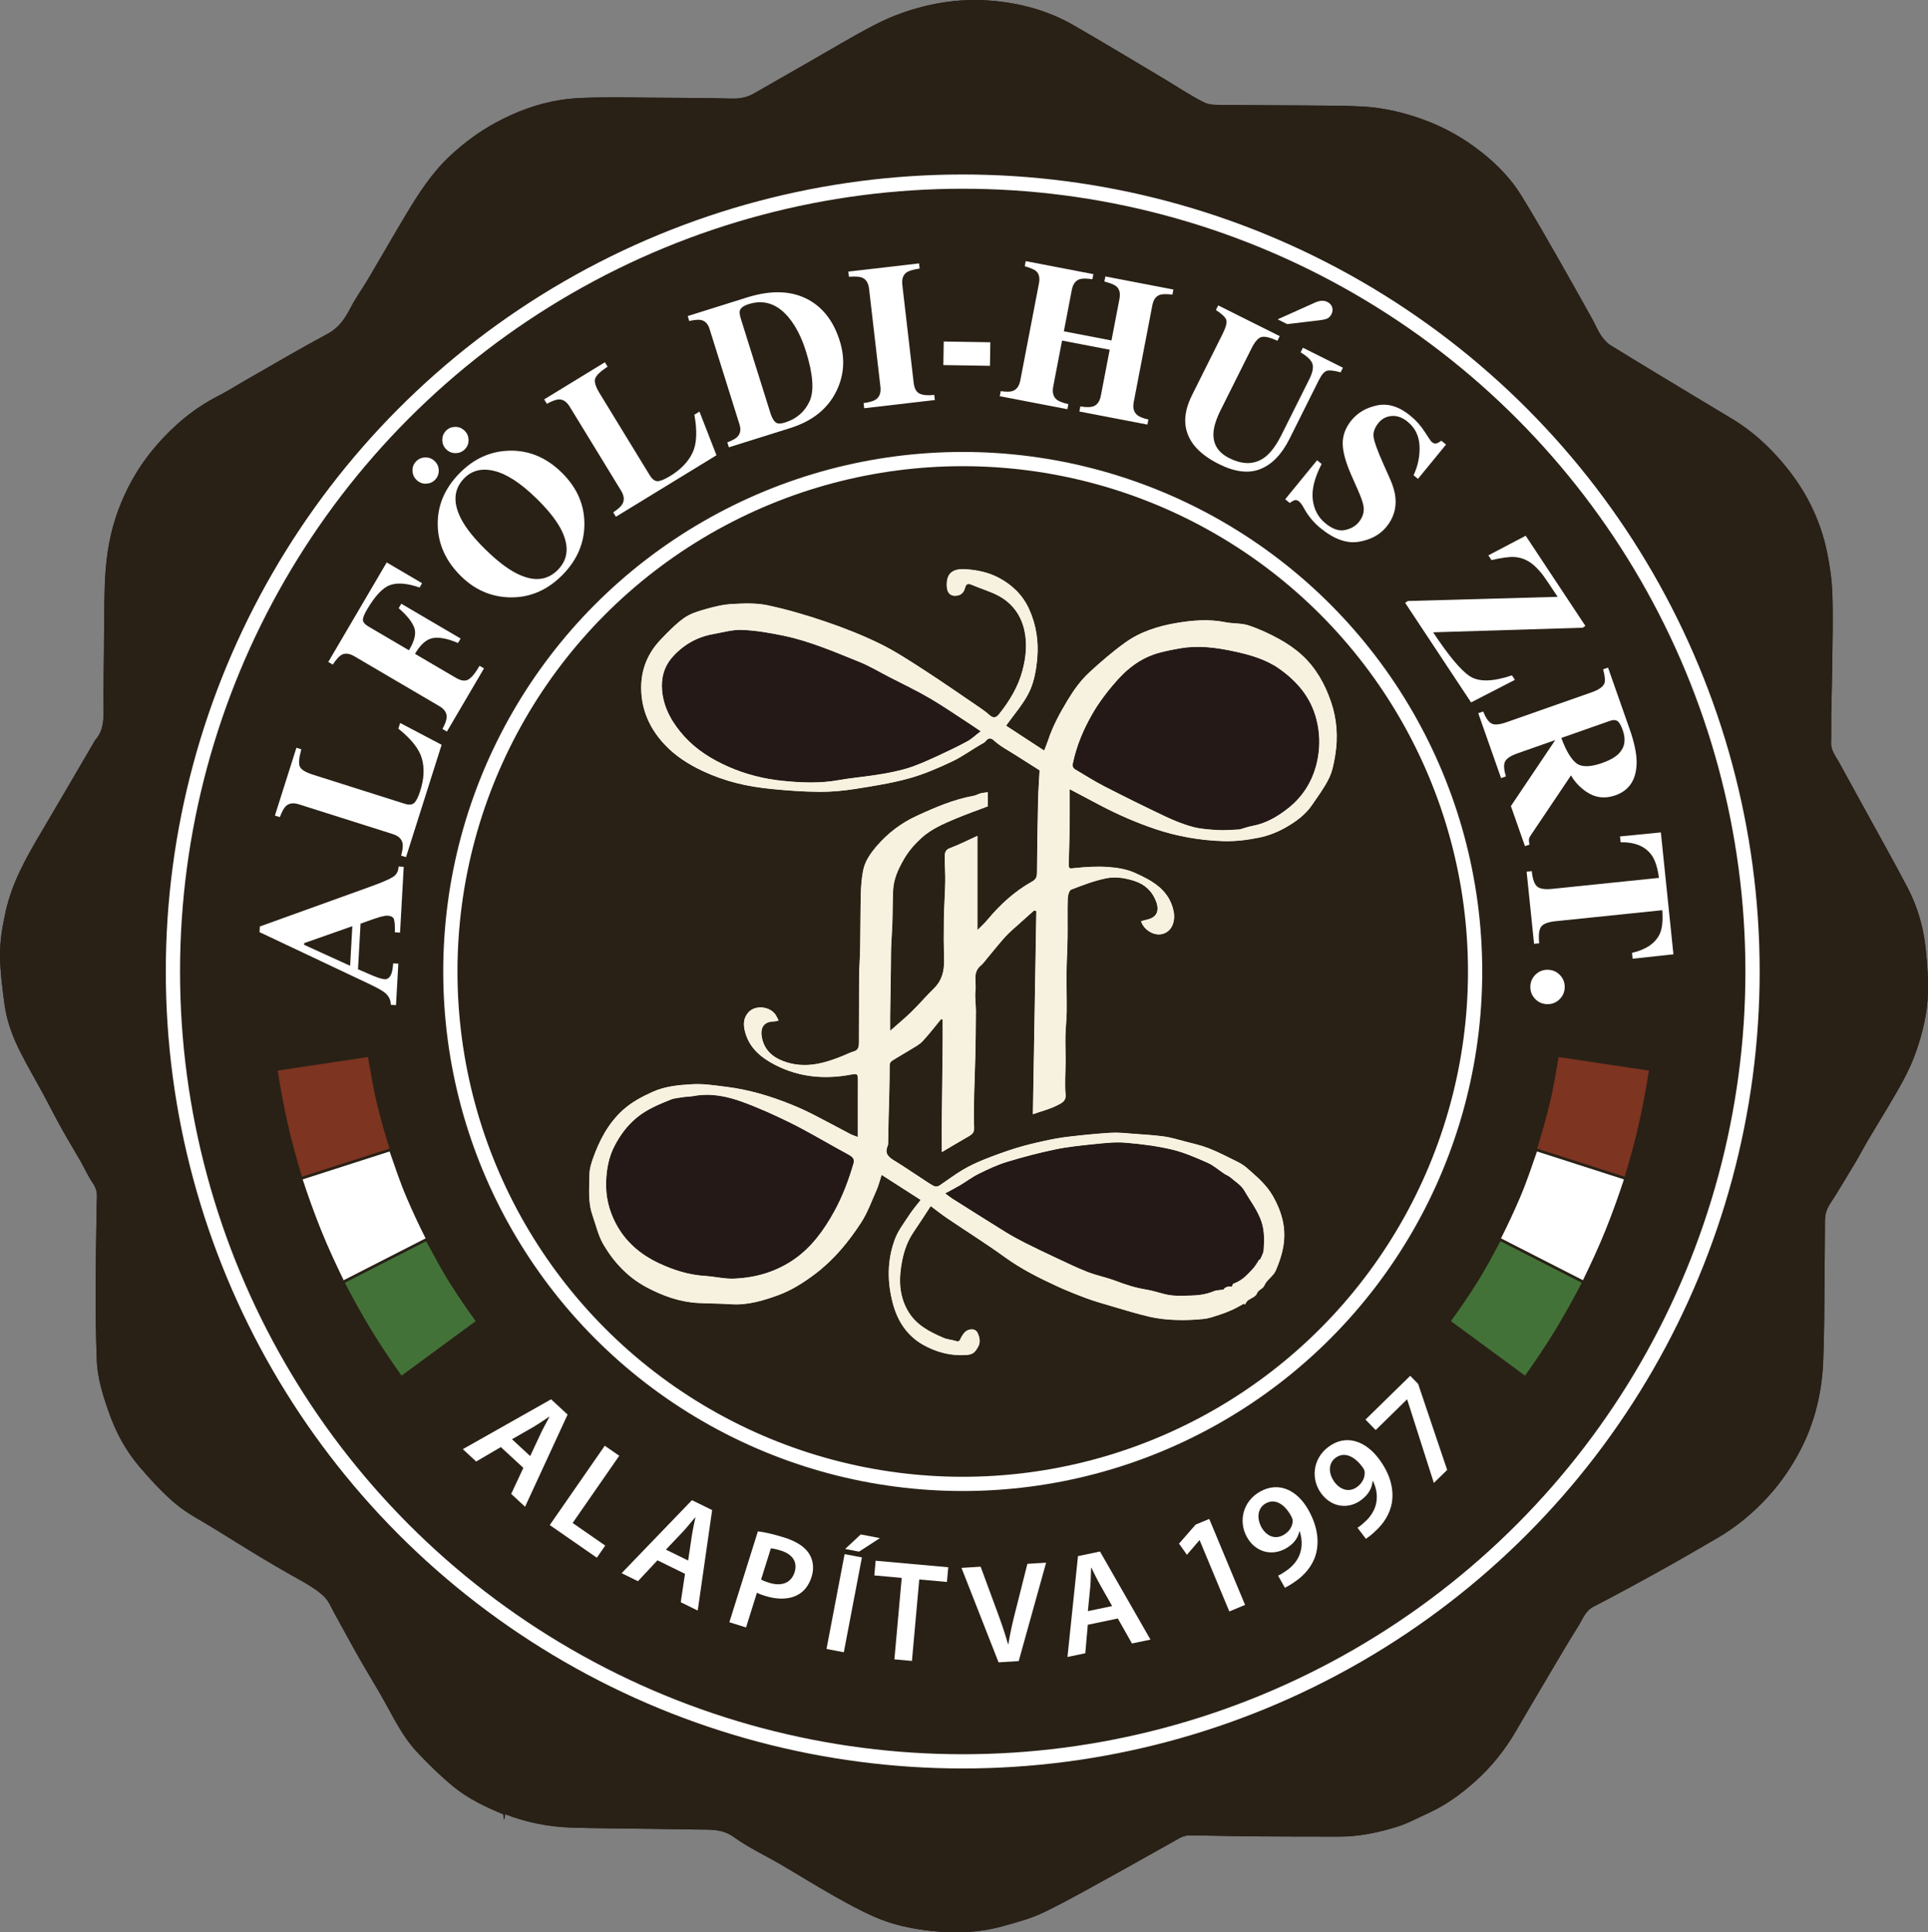 <!-- Generator: Adobe Illustrator 24.3.0, SVG Export Plug-In  -->
<svg version="1.1" xmlns="http://www.w3.org/2000/svg" xmlns:xlink="http://www.w3.org/1999/xlink" x="0px" y="0px"
	 width="406.251px" height="407.14px" viewBox="0 0 406.251 407.14"
	 style="overflow:visible;enable-background:new 0 0 406.251 407.14;" xml:space="preserve">
<rect x="0" y="0" width="406.251" height="407.14" fill="#808080" stroke="none"/>
<style type="text/css">
	.st0{fill:#241917;}
	.st1{fill:none;}
	.st2{fill:#FFFFFF;}
	.st3{fill:none;stroke:#FFFFFF;stroke-width:3;stroke-miterlimit:10;}
	.st4{fill:#7D3420;}
	.st5{fill:#437238;}
	.st6{fill:#F6F2DF;}
	.st7{fill:#292116;}
</style>
<defs>
</defs>
<g>
	<g>
		<path class="st0" d="M106.447,382.251c-0.078,0.438-0.138,0.77-0.197,1.101c-0.036-0.001-0.072-0.003-0.108-0.004
			c-0.028-0.35-0.056-0.7-0.086-1.086c-3.777-1.533-7.475-3.312-10.63-5.919c-2.709-2.238-5.239-4.723-7.641-7.293
			c-2.73-2.921-4.534-6.495-6.451-9.981c-1.784-3.244-3.757-6.383-5.587-9.603c-1.845-3.247-3.612-6.537-5.422-9.804
			c-0.566-1.022-1.011-2.165-1.78-3.007c-0.883-0.966-2.016-1.734-3.129-2.452c-1.4-0.903-2.894-1.659-4.338-2.494
			c-2.092-1.21-4.193-2.407-6.259-3.661c-3.25-1.971-6.481-3.975-9.709-5.983c-2.708-1.685-5.62-3.132-8.041-5.162
			c-2.82-2.365-5.346-5.129-7.742-7.939c-2.827-3.315-4.888-7.147-6.345-11.265c-1.282-3.625-2.453-7.305-2.594-11.18
			c-0.174-4.777-0.247-9.561-0.24-14.341c0.009-6.108,0.14-12.216,0.221-18.324c0.007-0.559,0.029-1.117,0.054-1.675
			c0.05-1.09-0.254-2.007-0.895-2.946c-0.968-1.417-1.667-3.015-2.523-4.512c-1.355-2.371-2.781-4.702-4.11-7.088
			c-1.275-2.289-2.449-4.634-3.695-6.94c-1.666-3.082-3.445-6.107-5.016-9.236c-1.571-3.127-2.779-6.423-3.246-9.91
			c-0.432-3.228-0.848-6.479-0.929-9.729c-0.082-3.302,0.475-6.578,1.197-9.822c1.329-5.969,4.245-11.2,7.32-16.382
			c3.727-6.281,7.387-12.602,11.078-18.905c0.179-0.305,0.336-0.632,0.563-0.898c1.637-1.914,1.685-4.185,1.652-6.545
			c-0.055-3.978,0.045-7.958,0.086-11.938c0.047-4.617,0.02-9.237,0.173-13.851c0.159-4.826,0.729-9.578,2.24-14.236
			c1.864-5.748,4.738-10.889,8.653-15.408c3.69-4.26,7.98-7.856,13.06-10.44c1.955-0.995,3.806-2.193,5.714-3.281
			c5.756-3.283,11.462-6.657,17.301-9.786c2.353-1.261,3.621-3.156,4.774-5.39c1.123-2.175,2.58-4.175,3.83-6.287
			c2.652-4.481,5.224-9.01,7.906-13.473c2.673-4.448,5.476-8.817,9.325-12.383c2.889-2.677,6.009-5.014,9.492-6.909
			c4.339-2.361,8.902-4.064,13.75-4.827c2.949-0.464,5.98-0.477,8.978-0.545c3.116-0.071,6.235,0.035,9.353,0.063
			c5.946,0.054,11.893,0.047,17.837,0.198c1.691,0.043,3.176-0.279,4.608-1.101c3.796-2.18,7.595-4.355,11.398-6.523
			c4.671-2.663,9.274-5.458,14.044-7.932c3.698-1.918,7.634-3.305,11.747-4.205c4.192-0.917,8.424-1.211,12.649-0.879
			c6.176,0.486,12.113,2.094,17.522,5.206c6.336,3.646,12.589,7.437,18.872,11.175c2.877,1.712,5.661,3.606,8.648,5.095
			c1.223,0.61,2.869,0.475,4.326,0.494c5.889,0.078,11.778,0.068,17.667,0.122c3.779,0.035,7.564,0.009,11.335,0.219
			c4.414,0.245,8.681,1.244,12.856,2.77c4.499,1.644,8.597,3.976,12.307,6.922c3.205,2.545,6.09,5.501,8.259,9.01
			c2.564,4.148,4.983,8.388,7.409,12.621c2.575,4.494,5.092,9.022,7.618,13.544c0.598,1.071,1.042,2.237,1.723,3.248
			c0.553,0.822,1.237,1.666,2.063,2.175c6.461,3.983,12.97,7.889,19.467,11.814c2.181,1.318,4.382,2.604,6.552,3.94
			c3.912,2.408,7.252,5.481,10.224,8.963c4.704,5.511,7.94,11.781,9.394,18.888c0.586,2.866,1.016,5.803,1.115,8.721
			c0.166,4.907,0.034,9.825-0.018,14.738c-0.038,3.65-0.158,7.3-0.218,10.95c-0.031,1.893,0.042,3.788-0.031,5.679
			c-0.065,1.686,0.965,2.883,1.694,4.217c2.004,3.673,4.034,7.332,6.046,11.002c2.781,5.075,5.621,10.121,8.31,15.244
			c2.113,4.025,3.41,8.354,3.872,12.877c0.319,3.117,0.572,6.267,0.492,9.393c-0.111,4.3-1.123,8.477-2.547,12.541
			c-1.443,4.117-3.683,7.83-5.889,11.558c-1.398,2.362-2.848,4.693-4.244,7.057c-0.897,1.52-1.71,3.089-2.608,4.608
			c-1.315,2.226-2.675,4.426-4.012,6.639c-0.728,1.206-1.665,2.345-2.106,3.649c-0.393,1.164-0.29,2.513-0.307,3.782
			c-0.051,3.784-0.033,7.569-0.08,11.353c-0.068,5.533-0.051,11.07-0.287,16.597c-0.278,6.497-1.77,12.731-4.781,18.545
			c-1.842,3.557-4.094,6.848-6.785,9.806c-3.154,3.468-6.74,6.447-10.807,8.807c-4.071,2.362-8.142,4.725-12.258,7.008
			c-4.546,2.521-9.111,5.011-13.732,7.39c-1.774,0.913-2.309,2.644-3.228,4.109c-2.248,3.584-4.379,7.241-6.537,10.881
			c-2.238,3.775-4.464,7.558-6.674,11.349c-2.298,3.942-5.125,7.442-8.523,10.494c-2.967,2.665-6.156,4.986-9.796,6.644
			c-2.246,1.024-4.443,2.231-6.786,2.95c-3.871,1.188-7.845,2.043-11.938,2.041c-6.077-0.003-12.154-0.004-18.231-0.054
			c-4.501-0.037-9.002-0.174-13.504-0.202c-0.67-0.004-1.409,0.222-2.001,0.549c-4.281,2.362-8.515,4.809-12.798,7.166
			c-5.206,2.866-10.366,5.831-15.702,8.435c-2.799,1.366-5.894,2.179-8.918,3.015c-4.842,1.339-9.796,1.513-14.783,0.981
			c-4.142-0.442-8.21-1.276-12.023-2.942c-2.976-1.3-5.843-2.874-8.675-4.474c-3.787-2.14-7.481-4.442-11.237-6.637
			c-3.273-1.913-6.756-3.527-9.81-5.738c-2.468-1.787-5.047-1.544-7.69-1.593c-6.304-0.117-12.61-0.17-18.914-0.258
			c-2.581-0.036-5.163-0.062-7.743-0.153C115.549,384.895,110.952,383.993,106.447,382.251z M212.008,152.9
			c1.705-2.423,3.678-4.607,4.896-7.151c1.03-2.152,1.455-4.699,1.665-7.113c0.307-3.537-0.228-7.03-1.73-10.329
			c-1.346-2.956-3.582-5.097-6.352-6.567c-2.154-1.143-4.579-1.673-7.065-1.819c-2.609-0.154-4.097,0.804-3.926,3.686
			c0.084,1.422,0.864,2.118,2.234,1.884c0.89-0.153,1.395-0.752,1.621-1.614c0.194-0.742,0.529-1.041,1.374-0.67
			c1.901,0.836,3.948,1.386,5.758,2.376c2.783,1.523,4.599,3.972,5.325,7.076c0.675,2.886,0.38,5.804-0.374,8.632
			c-0.909,3.41-2.71,6.375-4.899,9.131c-0.729,0.917-1.297,0.893-2.098,0.172c-0.634-0.571-1.336-1.073-2.043-1.554
			c-3.917-2.664-7.804-5.375-11.782-7.946c-3.023-1.954-6.057-3.946-9.282-5.519c-3.648-1.779-7.457-3.277-11.302-4.588
			c-4.028-1.373-8.137-2.586-12.296-3.467c-2.419-0.513-5.015-0.402-7.514-0.262c-1.91,0.107-3.826,0.586-5.679,1.112
			c-1.532,0.435-3.151,0.937-4.418,1.845c-1.769,1.268-3.311,2.88-4.835,4.457c-3.096,3.203-4.477,7.068-4.137,11.523
			c0.311,4.073,1.995,7.525,4.737,10.513c2.341,2.551,5.215,4.37,8.3,5.804c2.201,1.023,4.529,1.851,6.88,2.456
			c2.441,0.628,4.964,1.015,7.475,1.267c3.373,0.339,6.768,0.584,10.156,0.608c2.531,0.018,5.088-0.232,7.592-0.627
			c3.797-0.599,7.621-1.201,11.315-2.226c3.135-0.87,6.172-2.194,9.122-3.595c2.277-1.081,4.31-2.666,6.542-3.858
			c0.566-0.302,0.963-1.618,2.171-0.508c1.324,1.216,2.989,2.066,4.519,3.052c1.754,1.13,3.523,2.236,5.087,3.226
			c-0.121,2.351-0.279,4.422-0.323,6.495c-0.107,5.01-0.18,10.02-0.221,15.031c-0.007,0.87-0.192,1.434-1.024,1.895
			c-3.68,2.039-6.723,4.841-9.41,8.058c-0.627,0.75-1.365,1.407-2.108,2.164c0-6.756,0-13.279,0-19.845
			c-2.034,0.921-3.881,1.862-5.81,2.584c-0.977,0.366-1.087,1.038-1.09,1.795c-0.006,1.75,0.142,3.501,0.11,5.249
			c-0.048,2.617-0.247,5.231-0.289,7.848c-0.046,2.895-0.033,5.793,0.04,8.688c0.058,2.283-0.428,4.296-2.121,5.962
			c-1.629,1.603-3.121,3.345-4.753,4.944c-1.335,1.308-2.786,2.498-4.474,3.995c0-1.326-0.011-2.256,0.002-3.187
			c0.049-3.589,0.108-7.177,0.159-10.766c0.018-1.232-0.005-2.465,0.043-3.696c0.065-1.7,0.21-3.397,0.265-5.097
			c0.074-2.292,0.041-4.589,0.156-6.879c0.117-2.32,1.017-4.303,2.189-6.365c1.02-1.793,2.271-3.24,3.697-4.552
			c2.079-1.913,4.688-3.044,7.271-4.128c2.271-0.953,4.6-1.768,6.777-2.597c0-1.036,0-1.968,0-2.994
			c-0.598,0.089-1.067,0.117-1.512,0.236c-0.479,0.128-0.922,0.418-1.405,0.505c-4.275,0.77-8.248,2.479-12.132,4.276
			c-3.185,1.474-6.043,3.621-8.366,6.344c-1.302,1.527-2.479,3.168-2.861,5.172c-0.298,1.56-0.435,3.166-0.475,4.755
			c-0.097,3.868-0.076,7.738-0.142,11.607c-0.035,2.055-0.205,4.107-0.221,6.162c-0.037,4.64,0.005,9.281-0.041,13.92
			c-0.007,0.671-0.17,1.395-1.064,1.637c-0.706,0.191-1.371,0.537-2.053,0.819c-3.822,1.583-7.694,2.765-11.882,1.537
			c-2.559-0.75-4.625-2.137-5.329-4.817c-0.473-1.802-0.278-3.819,2.472-3.844c0.288-0.003,0.576-0.114,0.951-0.193
			c-0.216-0.424-0.37-0.785-0.573-1.115c-1.182-1.921-4.382-2.252-5.835-0.584c-1.198,1.376-1.046,2.956-0.543,4.544
			c0.998,3.148,3.373,5.038,6.146,6.478c5.058,2.626,10.431,3.117,15.974,2.086c1.394-0.259,1.525-0.225,1.525,1.17
			c0,2.45-0.006,4.901-0.008,7.351c-0.001,1.487,0,2.974,0,4.603c-0.686-0.267-1.139-0.396-1.548-0.61
			c-2.577-1.349-5.128-2.746-7.719-4.066c-1.509-0.769-3.051-1.484-4.62-2.121c-4.462-1.81-9.053-3.193-13.845-3.782
			c-2.367-0.291-4.77-0.676-7.13-0.546c-2.874,0.159-5.787,0.418-8.5,1.662c-2.227,1.021-4.353,2.142-6.181,3.812
			c-3.069,2.802-4.919,6.342-6.278,10.178c-0.368,1.037-0.716,2.15-0.728,3.232c-0.032,2.902-0.371,5.848,0.614,8.678
			c0.732,2.104,1.225,4.363,2.338,6.249c2.213,3.75,5.154,6.902,9.088,8.991c3.418,1.815,6.991,3.107,10.89,3.308
			c2.287,0.118,4.582,0.101,6.865,0.26c3.488,0.243,6.792-0.75,9.939-1.893c2.817-1.023,5.424-2.674,7.885-4.541
			c3.918-2.973,6.959-6.685,9.596-10.723c1.386-2.123,2.257-4.588,3.297-6.927c0.408-0.918,0.642-1.914,1.051-3.169
			c2.851,1.829,5.54,3.554,8.217,5.27c-0.857,1.114-1.706,2.079-2.396,3.145c-1.099,1.698-2.394,3.355-3.073,5.223
			c-1.6,4.402-1.607,8.888-0.382,13.481c1.012,3.792,3.057,6.792,6.31,8.646c2.811,1.602,5.996,2.461,9.433,2.15
			c1.352-0.122,1.73-0.844,2.217-1.68c0.543-0.931,0.358-1.919-0.055-2.863c-0.456-1.044-1.479-0.927-2.157-0.652
			c-0.615,0.249-1.119,1.017-1.441,1.67c-0.251,0.509-0.327,0.816-0.987,0.604c-0.853-0.274-1.795-0.31-2.609-0.659
			c-2.98-1.275-5.829-2.713-7.555-5.714c-1.939-3.372-1.907-6.931-1.191-10.556c0.424-2.147,1.162-4.201,2.422-6.041
			c1.201-1.754,2.341-3.549,3.588-5.447c1.286,0.955,2.333,1.793,3.439,2.542c4.074,2.756,8.246,5.375,12.23,8.254
			c3.408,2.462,7.114,4.322,10.894,6.068c2.06,0.952,4.179,1.788,6.308,2.578c1.624,0.603,3.297,1.078,4.962,1.564
			c2.75,0.802,5.488,1.666,8.275,2.311c1.785,0.413,3.645,0.599,5.48,0.67c1.955,0.075,3.928-0.017,5.876-0.207
			c1.129-0.111,2.238-0.52,3.333-0.868c0.935-0.297,1.856-0.656,2.749-1.064c0.854-0.39,1.664-0.877,2.497-1.323
			c-0.018-0.034,0.079,0.151,0.143,0.273c0.214-0.325,0.344-0.675,0.594-0.874c0.645-0.515,1.712-0.835,1.931-1.469
			c0.314-0.908,1.268-0.93,1.634-1.804c0.472-1.129,1.835-1.88,2.333-3.006c1.434-3.24,2.286-6.635,1.57-10.238
			c-0.398-1.999-1.174-3.838-2.187-5.605c-1.381-2.409-3.484-4.127-5.509-5.917c-0.645-0.57-1.436-1.003-2.215-1.388
			c-1.915-0.948-3.821-1.937-5.807-2.711c-1.63-0.635-3.366-1.003-5.065-1.452c-1.422-0.375-2.842-0.815-4.292-1.013
			c-2.152-0.293-4.328-0.419-6.497-0.577c-1.563-0.114-3.14-0.305-4.696-0.212c-3.01,0.181-6.015,0.492-9.011,0.84
			c-1.704,0.198-3.4,0.518-5.077,0.887c-1.996,0.439-3.993,0.907-5.942,1.513c-2.24,0.696-4.454,1.496-6.632,2.368
			c-1.574,0.63-3.13,1.35-4.586,2.212c-1.711,1.014-3.294,2.24-4.959,3.334c-0.253,0.166-0.715,0.246-0.97,0.128
			c-0.666-0.308-1.279-0.735-1.898-1.138c-2.198-1.43-4.361-2.918-6.596-4.287c-1.187-0.727-2.053-1.463-1.402-2.992
			c0.074-0.173,0.12-0.371,0.124-0.558c0.036-1.596,0.051-3.193,0.088-4.789c0.09-3.871,0.249-7.742,0.229-11.613
			c-0.003-0.678,0.272-0.907,0.637-1.14c1.168-0.749,2.39-1.412,3.567-2.148c0.933-0.584,1.97-1.093,2.713-1.871
			c1.404-1.471,2.63-3.112,3.93-4.683c0.108,0.029,0.215,0.059,0.323,0.088c0.047,9.255-0.264,18.514-0.18,27.943
			c2.11-1.243,3.896-2.317,5.705-3.349c0.735-0.42,1.156-0.829,1.107-1.837c-0.117-2.383-0.038-4.777,0.011-7.165
			c0.051-2.529,0.182-5.056,0.235-7.584c0.069-3.255,0.114-6.511,0.13-9.766c0.007-1.448-0.263-2.918-0.087-4.338
			c0.22-1.779-0.671-3.827,1.14-5.293c0.5-0.405,0.871-0.97,1.291-1.471c1.276-1.521,2.508-3.081,3.833-4.558
			c0.784-0.874,1.701-1.629,2.573-2.421c1.169-1.06,2.352-2.104,3.529-3.156c0.147,0.055,0.295,0.111,0.442,0.166
			c-0.241,14.279-0.483,28.558-0.723,42.788c1.834-0.643,3.598-1.068,5.152-1.89c0.734-0.388,1.888-0.745,1.747-2.273
			c-0.214-2.331-0.001-4.701,0.004-7.054c0.004-1.786-0.077-3.572-0.037-5.356c0.039-1.716,0.247-3.429,0.268-5.144
			c0.033-2.659-0.07-5.32-0.041-7.979c0.027-2.495,0.186-4.989,0.222-7.485c0.04-2.766-0.04-5.534,0.038-8.298
			c0.018-0.645,0.308-1.682,0.74-1.849c2.423-0.937,4.883-1.887,7.418-2.388c1.892-0.374,3.883-0.075,5.821,0.544
			c2.29,0.731,3.805,2.181,4.62,4.313c0.439,1.147,0.596,2.56-0.694,3.377c-0.71,0.45-1.645,0.546-2.479,0.801
			c0.578,1.801,2.597,3.063,4.288,2.754c2.255-0.412,2.993-2.751,2.615-4.74c-0.872-4.578-4.526-6.593-8.294-8.248
			c-1.72-0.756-3.715-1.064-5.611-1.193c-2.271-0.155-4.581-0.015-6.851,0.218c-1.284,0.132-1.386,0.262-1.361-1.044
			c0.045-2.398,0.159-4.795,0.188-7.194c0.034-2.783,0.008-5.567,0.008-8.354c2.191,1.16,4.384,2.336,6.59,3.486
			c3.664,1.909,7.442,3.559,11.358,4.883c4.701,1.589,9.559,2.429,14.493,2.577c2.505,0.075,5.067-0.248,7.528-0.756
			c1.912-0.394,3.826-1.145,5.524-2.114c2.128-1.214,4.17-2.673,5.587-4.766c1.244-1.837,2.597-3.635,3.562-5.616
			c0.725-1.489,1.042-3.218,1.313-4.878c0.619-3.8,0.37-7.538-0.889-11.23c-1.282-3.76-3.169-7.13-6.082-9.815
			c-1.445-1.332-3.123-2.474-4.849-3.424c-2.062-1.134-4.231-2.143-6.462-2.876c-1.538-0.505-3.282-0.341-4.896-0.669
			c-3.458-0.702-6.915-0.407-10.304,0.168c-3.85,0.653-7.626,1.84-10.833,4.16c-2.639,1.909-5.129,4.051-7.525,6.262
			c-1.83,1.689-3.279,3.724-4.583,5.889c-1.615,2.68-3.097,5.392-4.08,8.367c-0.231,0.699-0.52,1.38-0.832,2.2
			C217.203,156.296,214.534,154.552,212.008,152.9z"/>
		<path class="st0" d="M144.102,231.141c0.659-0.067,1.431-0.094,2.184-0.23c3.507-0.632,6.894,0.075,10.124,1.251
			c3.489,1.27,6.895,2.815,10.227,4.462c3.403,1.682,6.673,3.634,10.001,5.469c0.785,0.433,1.583,0.844,2.352,1.304
			c0.655,0.392,1.121,0.814,0.839,1.772c-1.025,3.49-2.284,6.863-4.047,10.067c-2.143,3.894-4.702,7.446-8.34,10.017
			c-1.807,1.277-3.891,2.296-5.997,2.981c-2.141,0.697-4.453,1.056-6.709,1.161c-2.018,0.093-4.058-0.431-6.096-0.559
			c-3.438-0.216-6.644-1.206-9.737-2.654c-3.939-1.845-7.104-4.518-9.156-8.422c-1.448-2.755-2.134-5.679-2.032-8.78
			c0.087-2.646,0.572-5.249,1.802-7.586c1.167-2.218,2.619-4.228,4.634-5.893c2.181-1.803,4.685-2.807,7.216-3.827
			C142.182,231.347,143.115,231.324,144.102,231.141z"/>
		<path class="st0" d="M261.222,174.754c-1.501,0.058-2.973,0.225-4.431,0.144c-1.824-0.101-3.688-0.21-5.439-0.675
			c-2.025-0.538-4.001-1.35-5.901-2.249c-4.284-2.026-8.532-4.135-12.748-6.3c-2.073-1.065-4.047-2.324-6.055-3.513
			c-0.528-0.312-0.725-0.621-0.561-1.411c0.756-3.638,2.205-7.025,4.007-10.19c1.541-2.706,3.497-5.236,5.599-7.544
			c2.029-2.228,4.496-4.098,7.402-5.107c1.798-0.625,3.708-0.968,5.591-1.3c3.812-0.673,7.607-0.17,11.321,0.632
			c3.357,0.725,6.726,1.661,9.581,3.69c3.757,2.67,6.608,5.983,7.802,10.661c0.702,2.751,0.76,5.473,0.284,8.118
			c-0.76,4.227-2.816,7.881-6.277,10.605c-2.238,1.761-4.643,3.17-7.498,3.698C262.989,174.179,262.107,174.503,261.222,174.754z"/>
		<path class="st0" d="M206.638,154.07c-1.054,0.806-1.87,1.61-2.837,2.134c-2.081,1.126-4.225,2.143-6.374,3.139
			c-1.679,0.778-3.381,1.524-5.117,2.16c-1.283,0.47-2.626,0.794-3.964,1.089c-1.432,0.316-2.882,0.555-4.334,0.767
			c-2.447,0.358-4.915,0.582-7.347,1.017c-3.954,0.707-7.926,0.539-11.858,0.129c-3.867-0.403-7.637-1.345-11.258-2.934
			c-3.557-1.56-6.78-3.571-9.358-6.417c-2.437-2.692-4.318-5.844-4.668-9.553c-0.248-2.625,0.337-5.12,2.238-7.227
			c2.329-2.581,5.145-4.163,8.531-4.765c2.026-0.36,4.079-0.972,6.096-0.888c2.923,0.123,5.853,0.63,8.727,1.229
			c5.517,1.149,10.684,3.395,15.885,5.485c2.178,0.875,4.215,2.101,6.309,3.182c2.891,1.492,5.84,2.886,8.643,4.527
			c3,1.757,5.861,3.751,8.78,5.646C205.34,153.182,205.935,153.596,206.638,154.07z"/>
		<path class="st0" d="M265.515,265.425c-0.012-0.004-0.177-0.066-0.168-0.063c-0.43,0.64-0.773,1.298-1.252,1.834
			c-1.189,1.331-2.41,2.638-4.176,3.254c-0.186,0.065-0.259,0.452-0.386,0.695c-0.538-0.274-1.607,0.116-1.716,0.57
			c-0.756,0.116-1.483,0.092-2.094,0.348c-1.539,0.644-3.132,0.862-4.773,0.9c-1.796,0.042-3.597,0.161-5.367-0.262
			c-1.378-0.329-2.733-0.794-4.127-1.014c-2.183-0.343-4.242-1.015-6.298-1.798c-1.944-0.74-4.021-1.135-5.959-1.887
			c-2.309-0.897-4.544-1.992-6.792-3.04c-2.144-1-4.278-2.024-6.39-3.09c-1.38-0.697-2.746-1.434-4.061-2.246
			c-3.802-2.349-7.576-4.741-11.355-7.127c-0.429-0.271-0.818-0.605-1.428-1.062c1.097-0.596,2.121-1.111,3.104-1.695
			c1.333-0.792,2.578-1.75,3.962-2.432c1.916-0.944,3.872-1.871,5.907-2.492c3.343-1.021,6.736-1.914,10.157-2.626
			c2.729-0.567,5.523-0.852,8.302-1.134c2.166-0.219,4.371-0.473,6.525-0.296c3.284,0.269,6.588,0.685,9.789,1.44
			c2.59,0.611,5.082,1.717,7.535,2.793c1.252,0.549,2.316,1.522,3.475,2.286c0.436,0.287,0.956,0.466,1.345,0.802
			c1.02,0.881,2.287,1.652,2.918,2.771c1.419,2.516,3.34,4.758,3.929,7.772c0.32,1.637,0.247,3.187,0.14,4.77
			C266.216,264.06,265.795,264.697,265.515,265.425z"/>
		<g>
			<circle id="SVGID_x5F_5_x5F__2_" class="st1" cx="203.596" cy="203.856" r="108.405"/>
			<path class="st2" d="M105.534,304.893l-5.199,3.043l-2.814-2.603l18.598-10.506l3.479,3.217l-8.96,19.421l-2.924-2.705
				l2.562-5.482L105.534,304.893z M111.716,306.787l2.228-4.764c0.552-1.175,1.251-2.419,1.829-3.488l-0.045-0.041
				c-1.021,0.659-2.205,1.496-3.291,2.136l-4.554,2.612L111.716,306.787z"/>
			<path class="st2" d="M127.43,304.611l3.05,2.115l-9.818,14.158l6.868,4.764l-1.771,2.554l-9.918-6.878L127.43,304.611z"/>
			<path class="st2" d="M138.536,328.75l-4.112,4.401l-3.44-1.69l14.818-15.381l4.253,2.089l-3.037,21.168l-3.575-1.756l0.89-5.985
				L138.536,328.75z M145.001,328.799l0.772-5.201c0.193-1.284,0.508-2.676,0.756-3.865l-0.054-0.027
				c-0.79,0.923-1.687,2.063-2.544,2.987l-3.617,3.804L145.001,328.799z"/>
			<path class="st2" d="M159.695,322.649c1.339,0.167,3.149,0.545,5.539,1.295c2.592,0.813,4.32,1.956,5.233,3.381
				c0.854,1.311,1.123,3.072,0.555,4.886c-0.578,1.843-1.633,3.188-3.053,3.881c-1.854,0.968-4.278,0.935-6.783,0.149
				c-0.662-0.208-1.258-0.426-1.691-0.657l-2.295,7.314l-3.513-1.103L159.695,322.649z M160.37,332.792
				c0.396,0.251,0.963,0.46,1.683,0.686c2.649,0.831,4.668,0.042,5.382-2.233c0.677-2.159-0.459-3.781-2.906-4.549
				c-0.979-0.307-1.697-0.438-2.099-0.468L160.37,332.792z"/>
			<path class="st2" d="M181.614,328.141l-3.815,19.982l-3.646-0.696l3.815-19.982L181.614,328.141z M185.402,324.071l-4.385,2.85
				l-2.936-0.561l3.288-3.06L185.402,324.071z"/>
			<path class="st2" d="M190.001,332.454l-5.771-0.519l0.278-3.096l15.301,1.375l-0.278,3.096l-5.831-0.524l-1.543,17.165
				l-3.697-0.333L190.001,332.454z"/>
			<path class="st2" d="M210.407,350.245l-7.811-19.899l4.036-0.248l3.336,9.047c0.939,2.512,1.748,4.851,2.442,7.288l0.06-0.004
				c0.395-2.443,0.966-4.957,1.628-7.477l2.384-9.458l3.945-0.242l-5.773,20.731L210.407,350.245z"/>
			<path class="st2" d="M229.214,342.329l-0.533,6.001l-3.752,0.785l2.216-21.246l4.638-0.97l10.635,18.558l-3.899,0.815
				l-2.982-5.265L229.214,342.329z M234.341,338.389l-2.592-4.576c-0.638-1.131-1.247-2.422-1.783-3.512l-0.059,0.013
				c-0.055,1.214-0.06,2.664-0.167,3.92l-0.511,5.225L234.341,338.389z"/>
			<path class="st2" d="M252.773,324.508l-0.056,0.023l-2.619,3.053l-1.665-2.347l3.497-4.008l2.87-1.196l7.548,18.111l-3.316,1.382
				L252.773,324.508z"/>
			<path class="st2" d="M269.307,331.979c0.529-0.228,1.015-0.535,1.76-1.057c1.204-0.814,2.217-1.971,2.736-3.266
				c0.604-1.515,0.643-3.233,0.058-5.016l-0.067,0.003c-0.322,1.461-1.223,2.694-2.881,3.624c-2.975,1.669-6.396,0.751-8.169-2.407
				c-1.832-3.264-0.9-7.524,2.759-9.578c3.975-2.23,7.864-0.294,10.197,3.865c2.054,3.658,2.305,6.944,1.487,9.618
				c-0.718,2.237-2.328,4.179-4.529,5.622c-0.692,0.492-1.43,0.906-1.918,1.146L269.307,331.979z M265.851,321.874
				c1.016,1.749,2.784,2.556,4.574,1.552c1.316-0.739,1.924-1.876,1.966-2.972c-0.013-0.27-0.081-0.578-0.332-1.025
				c-1.273-2.331-3.265-3.844-5.371-2.663C265.056,317.682,264.684,319.794,265.851,321.874z"/>
			<path class="st2" d="M286.044,321.889c0.494-0.297,0.934-0.667,1.601-1.285c1.083-0.97,1.93-2.252,2.27-3.605
				c0.393-1.583,0.2-3.29-0.621-4.977l-0.066,0.012c-0.121,1.491-0.847,2.833-2.364,3.979c-2.721,2.055-6.234,1.609-8.417-1.281
				c-2.256-2.986-1.908-7.332,1.438-9.86c3.636-2.747,7.751-1.354,10.624,2.45c2.528,3.347,3.222,6.567,2.772,9.327
				c-0.408,2.313-1.741,4.454-3.727,6.181c-0.62,0.582-1.294,1.091-1.745,1.395L286.044,321.889z M281.256,312.346
				c1.242,1.595,3.103,2.156,4.74,0.919c1.204-0.91,1.652-2.118,1.546-3.21c-0.049-0.266-0.158-0.561-0.468-0.97
				c-1.576-2.137-3.753-3.367-5.68-1.912C279.902,308.3,279.819,310.444,281.256,312.346z"/>
			<path class="st2" d="M297.15,289.878l1.667,1.705l6.116,18.123l-2.805,2.743l-5.61-17.562l-0.042-0.043l-6.603,6.458
				l-2.152-2.201L297.15,289.878z"/>
		</g>
		<g>
			<circle id="SVGID_x5F_6_x5F__2_" class="st1" cx="203.596" cy="203.856" r="108.405"/>
			<path class="st2" d="M82.355,211.722c-0.012-1.035-0.433-1.891-1.262-2.566c-0.521-0.435-1.688-1.08-3.499-1.937l-22.906-10.822
				l0.066-1.192l23.03-8.298c2.583-0.933,4.255-1.643,5.017-2.132c0.761-0.489,1.155-1.222,1.182-2.199l1.087,0.061l-0.774,13.861
				l-1.087-0.061c0.022-1.397-0.045-2.32-0.202-2.769c-0.156-0.449-0.604-0.694-1.343-0.736c-0.335-0.019-0.85,0.064-1.545,0.25
				c-0.412,0.117-0.91,0.278-1.495,0.483l-2.653,0.944l-0.537,9.613c1.666,0.723,2.751,1.189,3.257,1.4
				c1.08,0.438,1.871,0.67,2.373,0.699c0.613,0.034,1.082-0.352,1.406-1.159c0.181-0.479,0.306-1.206,0.374-2.181l1.087,0.061
				l-0.488,8.739L82.355,211.722z M74.241,195.145l-10.141,3.565l-0.02,0.359l9.694,4.418L74.241,195.145z"/>
			<path class="st2" d="M84.517,180.27c0.314-1.131,0.421-1.976,0.319-2.535c-0.168-0.947-0.853-1.61-2.051-1.991l-19.8-6.276
				c-1.188-0.377-2.111-0.245-2.766,0.397c-0.394,0.373-0.812,1.141-1.254,2.304l-1.038-0.329l4.531-14.292l1.038,0.329
				c-0.475,1.68-0.594,2.862-0.358,3.544s1.16,1.279,2.774,1.791l19.32,6.125c0.906,0.287,1.58,0.241,2.023-0.139
				c0.442-0.379,0.881-1.254,1.315-2.625c0.78-2.462,0.894-4.7,0.338-6.714c-0.555-2.014-2.211-4.124-4.968-6.331l0.38-1.198
				l8.736,4.593l-7.504,23.674L84.517,180.27z"/>
			<path class="st2" d="M93.231,153.588c0.585-1.081,0.882-1.918,0.891-2.512c0.018-0.912-0.503-1.679-1.562-2.301l-17.897-10.503
				c-1.071-0.629-1.991-0.715-2.761-0.26c-0.469,0.275-1.064,0.945-1.787,2.01l-0.938-0.551l12.305-20.967l7.459,4.377l-0.53,0.903
				c-2.567-0.892-4.63-1.067-6.188-0.524c-1.557,0.543-3.19,2.271-4.9,5.185c-0.636,1.083-0.917,1.846-0.843,2.285
				c0.073,0.44,0.447,0.858,1.122,1.253l8.56,5.024c1.209-1.978,1.581-3.576,1.115-4.796c-0.465-1.22-1.555-2.576-3.27-4.068
				l0.551-0.939l12.498,7.334l-0.552,0.939c-2.146-0.92-3.902-1.266-5.266-1.039c-1.364,0.228-2.629,1.334-3.795,3.321l8.614,5.056
				c1.145,0.671,2.065,0.763,2.765,0.275s1.439-1.425,2.221-2.812l0.939,0.551l-7.812,13.31L93.231,153.588z"/>
			<path class="st2" d="M86.918,99.161c-0.015-0.765,0.236-1.412,0.754-1.941c0.535-0.55,1.188-0.83,1.959-0.839
				c0.77-0.009,1.43,0.254,1.979,0.79c0.55,0.536,0.83,1.189,0.839,1.959c0.01,0.77-0.254,1.43-0.789,1.979
				c-0.497,0.509-1.128,0.777-1.894,0.801c-0.765,0.024-1.432-0.241-2.001-0.797C87.215,100.576,86.933,99.926,86.918,99.161z
				 M107.309,94.96c4.105-0.11,7.771,1.409,11,4.557c3.228,3.148,4.838,6.776,4.83,10.883c-0.01,4.008-1.521,7.556-4.532,10.645
				c-3.197,3.278-6.898,4.884-11.105,4.818c-3.939-0.079-7.368-1.542-10.287-4.388c-3.218-3.139-4.877-6.726-4.977-10.763
				c-0.109-4.085,1.404-7.737,4.543-10.956C99.802,96.658,103.312,95.06,107.309,94.96z M98.729,92.691
				c0.015,0.765-0.237,1.412-0.753,1.942c-0.537,0.55-1.189,0.829-1.959,0.839c-0.771,0.01-1.43-0.253-1.979-0.79
				s-0.829-1.189-0.839-1.959c-0.01-0.77,0.253-1.43,0.789-1.979c0.497-0.51,1.128-0.776,1.894-0.801
				c0.765-0.024,1.432,0.241,2.001,0.797C98.432,91.275,98.714,91.926,98.729,92.691z M118.099,111.308
				c-1.029-1.902-2.733-4.014-5.112-6.334c-3.268-3.188-6.207-5.102-8.818-5.745c-2.61-0.642-4.73-0.128-6.36,1.543
				c-2.265,2.321-2.433,5.263-0.504,8.823c1.03,1.883,2.72,3.97,5.067,6.261c2.389,2.33,4.542,3.981,6.46,4.954
				c3.559,1.81,6.47,1.554,8.733-0.767C119.81,117.741,119.989,114.83,118.099,111.308z"/>
			<path class="st2" d="M129.216,107.947c0.979-0.647,1.613-1.215,1.903-1.705c0.493-0.825,0.412-1.774-0.244-2.848l-10.835-17.72
				c-0.651-1.064-1.435-1.569-2.35-1.513c-0.542,0.023-1.361,0.329-2.457,0.918l-0.568-0.929l12.791-7.822l0.568,0.929
				c-1.46,0.958-2.324,1.772-2.594,2.441c-0.271,0.669,0.037,1.727,0.921,3.172l10.573,17.291c0.495,0.811,1.035,1.218,1.618,1.222
				s1.488-0.37,2.715-1.12c2.203-1.347,3.756-2.963,4.656-4.848c0.901-1.884,1.035-4.563,0.399-8.037l1.072-0.655l3.586,9.196
				l-21.188,12.956L129.216,107.947z"/>
			<path class="st2" d="M153.254,93.209c1.005-0.388,1.698-0.767,2.08-1.135c0.67-0.663,0.834-1.542,0.491-2.634l-6.328-20.181
				c-0.33-1.052-0.939-1.666-1.828-1.84c-0.515-0.102-1.326-0.03-2.435,0.214l-0.326-1.039l12.508-3.922
				c5.049-1.583,9.32-1.445,12.814,0.415c3.18,1.695,5.417,4.607,6.712,8.736c1.161,3.703,0.933,7.22-0.686,10.551
				c-1.824,3.747-5.074,6.354-9.749,7.819l-12.928,4.054L153.254,93.209z M163.472,89.017c0.391,0.288,1.031,0.291,1.924,0.011
				c2.425-0.76,4.147-2.24,5.17-4.441c1.021-2.2,0.77-5.731-0.755-10.594c-0.906-2.89-2.105-5.243-3.596-7.058
				c-2.407-2.917-5.223-3.871-8.446-2.859c-1.065,0.334-1.688,0.778-1.865,1.331c-0.121,0.36-0.05,0.959,0.213,1.799l6.316,20.141
				C162.736,88.173,163.082,88.73,163.472,89.017z"/>
			<path class="st2" d="M181.972,84.932c1.203-0.167,2.053-0.414,2.549-0.738c0.809-0.543,1.14-1.446,0.993-2.708l-2.392-20.634
				c-0.146-1.253-0.652-2.046-1.52-2.378c-0.529-0.204-1.436-0.259-2.718-0.167l-0.125-1.082l14.893-1.727l0.126,1.082
				c-1.325,0.209-2.223,0.467-2.693,0.772c-0.782,0.523-1.101,1.419-0.953,2.686l2.392,20.635c0.139,1.193,0.563,1.951,1.276,2.276
				c0.712,0.325,1.733,0.41,3.064,0.256l0.126,1.082l-14.894,1.727L181.972,84.932z"/>
			<path class="st2" d="M198.856,71.958l9.819,0.159l-0.08,4.962l-9.82-0.159L198.856,71.958z"/>
			<path class="st2" d="M210.868,82.412c1.134,0.161,1.96,0.156,2.476-0.015c0.866-0.289,1.416-1.042,1.65-2.263l3.922-20.399
				c0.228-1.184,0.032-2.055-0.586-2.611c-0.378-0.327-1.179-0.671-2.402-1.034l0.205-1.069l14.251,2.739l-0.206,1.069
				c-1.247-0.169-2.135-0.17-2.664-0.004c-0.879,0.283-1.436,1.03-1.668,2.242l-1.68,8.74l10.035,1.929l1.68-8.74
				c0.232-1.211,0.013-2.101-0.66-2.668c-0.416-0.348-1.254-0.686-2.514-1.013l0.206-1.069l14.333,2.755l-0.206,1.069
				c-1.252-0.142-2.129-0.127-2.631,0.045c-0.836,0.277-1.368,1.015-1.599,2.212l-3.921,20.399c-0.237,1.233,0.02,2.15,0.771,2.75
				c0.43,0.353,1.203,0.658,2.319,0.915l-0.205,1.069l-14.333-2.755l0.205-1.069c1.214,0.191,2.103,0.191,2.666,0.001
				c0.865-0.289,1.414-1.036,1.646-2.243l1.865-9.706l-10.035-1.929l-1.865,9.706c-0.24,1.248,0.022,2.172,0.788,2.774
				c0.446,0.341,1.248,0.645,2.405,0.91l-0.205,1.069l-14.251-2.739L210.868,82.412z"/>
			<path class="st2" d="M269.651,70.823l-0.486,0.974c-1.511-0.693-2.619-0.959-3.323-0.799s-1.422,0.973-2.155,2.439l-6.424,12.854
				c-0.976,1.951-1.498,3.574-1.567,4.869c-0.151,2.395,0.959,4.185,3.332,5.371c2.946,1.473,5.484,1.375,7.614-0.294
				c1.174-0.913,2.302-2.451,3.383-4.613l5.866-11.736c0.686-1.374,0.906-2.446,0.659-3.217s-1.079-1.581-2.496-2.43l0.487-0.974
				l8.429,4.213l-0.487,0.974c-1.343-0.375-2.296-0.488-2.86-0.341c-0.565,0.147-1.157,0.838-1.774,2.074l-6.132,12.269
				c-1.629,3.259-3.674,5.382-6.133,6.369c-2.46,0.987-5.376,0.638-8.747-1.047c-4.408-2.203-6.765-5.029-7.07-8.477
				c-0.162-1.83,0.31-3.852,1.415-6.064l6.419-12.841c0.72-1.441,0.982-2.443,0.788-3.006c-0.195-0.563-0.923-1.253-2.185-2.07
				l0.487-0.974L269.651,70.823z M279.623,67.134c-0.388,0.157-0.901,0.272-1.54,0.343l-6.851,0.813l-2.013-1.006l7.968-3.579
				c0.325-0.149,0.646-0.247,0.963-0.292c0.562-0.094,1.072-0.026,1.531,0.204c0.529,0.265,0.869,0.637,1.019,1.118
				c0.15,0.481,0.106,0.958-0.131,1.433C280.326,66.654,280.01,66.977,279.623,67.134z"/>
			<path class="st2" d="M277.526,96.973l0.956,0.783c-1.501,2.912-2.124,5.413-1.867,7.502c0.256,2.09,1.145,3.758,2.666,5.002
				c1.479,1.21,2.846,1.684,4.102,1.421c1.256-0.263,2.233-0.821,2.933-1.676c0.814-0.995,1.152-2.072,1.015-3.231
				c-0.094-0.763-0.528-2.012-1.303-3.747l-1.237-2.8c-1.231-2.776-1.853-5.037-1.866-6.78c-0.013-1.744,0.604-3.377,1.853-4.902
				c1.327-1.622,3.137-2.667,5.429-3.138s4.618,0.259,6.977,2.189c1.2,0.982,2.21,2.116,3.031,3.401
				c0.819,1.285,1.31,1.992,1.469,2.123c0.361,0.295,0.697,0.395,1.008,0.297s0.649-0.284,1.018-0.561l0.988,0.809l-5.915,7.228
				l-0.924-0.756c0.938-2.028,1.355-4.095,1.253-6.2c-0.104-2.104-0.936-3.796-2.499-5.075c-1.098-0.899-2.217-1.304-3.355-1.216
				s-2.066,0.57-2.782,1.445c-0.858,1.049-1.201,2.078-1.027,3.086c0.154,1.011,0.834,2.867,2.04,5.569l1.441,3.237
				c0.641,1.446,1.012,2.769,1.114,3.97c0.188,2.246-0.451,4.265-1.918,6.057c-1.369,1.674-3.312,2.72-5.829,3.139
				c-2.518,0.419-5.21-0.546-8.079-2.895c-0.659-0.539-1.275-1.147-1.849-1.823c-0.572-0.677-1.083-1.414-1.529-2.213l-0.438-0.765
				c-0.114-0.165-0.229-0.317-0.345-0.458s-0.222-0.25-0.317-0.328c-0.34-0.278-0.655-0.37-0.946-0.274
				c-0.292,0.096-0.635,0.288-1.031,0.577l-0.956-0.783L277.526,96.973z"/>
			<path class="st2" d="M296.656,126.627l31.562-0.878c-1.826-2.758-2.939-4.384-3.343-4.878c-0.402-0.494-0.796-0.93-1.18-1.309
				c-1.326-1.345-2.851-2.08-4.573-2.204c-1.033-0.068-2.649,0.146-4.847,0.645l-0.659-0.996l7.865-4.127l12.576,18.998
				l-0.576,0.381l-31.505,0.966c3.271,4.94,5.85,8.026,7.735,9.257c1.886,1.23,4.843,1.169,8.869-0.184l0.624,0.943l-9.232,4.756
				l-13.894-20.988L296.656,126.627z"/>
			<path class="st2" d="M312.514,149.906c0.547,1.347,1.132,2.191,1.756,2.535c0.623,0.343,1.687,0.251,3.188-0.276l17.899-6.289
				c1.559-0.547,2.47-1.201,2.733-1.959c0.175-0.505,0.079-1.471-0.289-2.895l1.027-0.361l4.574,13.019
				c0.949,2.7,1.434,4.986,1.455,6.858c-0.007,3.643-1.499,5.987-4.476,7.032c-2.2,0.773-4.229,0.533-6.091-0.719
				c-1.403-0.964-2.492-2.124-3.264-3.479l-8.497,12.645c-0.237,0.335-0.362,0.645-0.373,0.93c-0.011,0.285,0.035,0.616,0.139,0.994
				l-0.968,0.34l-2.966-8.442l9.327-13.881l-0.006-0.017l-7.922,2.784c-1.423,0.5-2.298,1.073-2.625,1.721
				c-0.327,0.647-0.268,1.692,0.18,3.133l-1.027,0.361l-4.803-13.671L312.514,149.906z M332.1,160.77
				c1.104,0.892,2.935,0.889,5.49-0.009c1.567-0.551,2.729-1.203,3.485-1.957c1.276-1.292,1.565-2.933,0.867-4.921
				c-0.38-1.08-0.764-1.741-1.151-1.981c-0.388-0.241-0.892-0.253-1.511-0.035l-10.293,3.616
				C329.957,158.115,330.994,159.878,332.1,160.77z"/>
			<path class="st2" d="M349.96,175.385l2.649,25.683l-8.599,0.929l-0.127-1.229c3.036-0.72,5-2.087,5.89-4.102
				c0.488-1.131,0.651-2.762,0.487-4.892l-22.472,2.318c-1.57,0.162-2.584,0.543-3.042,1.146c-0.458,0.602-0.597,1.77-0.418,3.506
				l-1.083,0.112l-1.568-15.206l1.083-0.112c0.172,1.667,0.546,2.747,1.124,3.242c0.578,0.495,1.646,0.662,3.201,0.501l22.473-2.318
				c-0.271-2.077-0.763-3.641-1.477-4.689c-1.324-1.927-3.525-2.865-6.603-2.813l-0.127-1.229L349.96,175.385z"/>
			<path class="st2" d="M328.695,205.435c0.69,0.718,1.026,1.58,1.007,2.585c-0.02,1.005-0.389,1.853-1.106,2.544
				c-0.719,0.691-1.58,1.027-2.586,1.007c-1.005-0.02-1.853-0.389-2.544-1.107c-0.69-0.719-1.026-1.58-1.007-2.585
				c0.019-1.005,0.389-1.854,1.106-2.544c0.719-0.691,1.58-1.027,2.585-1.007S328.003,204.716,328.695,205.435z"/>
		</g>
		<circle class="st3" cx="202.858" cy="204.688" r="107.964"/>
		<circle class="st3" cx="202.858" cy="204.688" r="166.422"/>
		<path class="st4" d="M58.516,225.57c6.221-0.927,12.804-1.929,19.025-2.855c0.555,3.156,1.109,6.698,1.975,10.193
			c0.798,3.222,1.663,6.258,2.562,9.099l-18.465,5.924c-1.029-3.479-2.12-7.27-3.007-11.253
			C59.739,232.792,59.055,229.078,58.516,225.57z"/>
		<path class="st2" d="M63.779,248.491c5.99-1.917,12.326-3.966,18.316-5.883c1.056,3.025,2.174,6.432,3.591,9.742
			c1.306,3.051,2.65,5.908,3.994,8.567l-17.269,8.821c-1.576-3.268-3.263-6.834-4.781-10.621
			C66.15,255.421,64.877,251.866,63.779,248.491z"/>
		<path class="st5" d="M72.667,270.265c5.603-2.857,11.526-5.901,17.129-8.757c1.53,2.816,3.182,5.997,5.114,9.036
			c1.781,2.801,3.567,5.404,5.322,7.812l-15.622,11.488c-2.082-2.971-4.322-6.219-6.43-9.712
			C76.124,276.722,74.294,273.419,72.667,270.265z"/>
		<path class="st4" d="M347.443,225.57c-6.221-0.927-12.804-1.929-19.025-2.855c-0.555,3.156-1.109,6.698-1.975,10.193
			c-0.798,3.222-1.663,6.258-2.562,9.099l18.465,5.924c1.029-3.479,2.12-7.27,3.007-11.253
			C346.219,232.792,346.903,229.078,347.443,225.57z"/>
		<path class="st2" d="M342.179,248.491c-5.99-1.917-12.326-3.966-18.316-5.883c-1.056,3.025-2.174,6.432-3.591,9.742
			c-1.306,3.051-2.65,5.908-3.994,8.567l17.269,8.821c1.576-3.268,3.263-6.834,4.781-10.621
			C339.808,255.421,341.081,251.866,342.179,248.491z"/>
		<path class="st5" d="M333.291,270.265c-5.603-2.857-11.526-5.901-17.129-8.757c-1.53,2.816-3.182,5.997-5.114,9.036
			c-1.781,2.801-3.567,5.404-5.322,7.812l15.622,11.488c2.082-2.971,4.322-6.219,6.43-9.712
			C329.834,276.722,331.664,273.419,333.291,270.265z"/>
		<path class="st6" d="M212.008,152.9c2.526,1.651,5.196,3.396,8.011,5.236c0.312-0.82,0.601-1.5,0.832-2.2
			c0.983-2.975,2.466-5.687,4.08-8.367c1.304-2.164,2.753-4.199,4.583-5.889c2.396-2.212,4.885-4.353,7.525-6.262
			c3.207-2.32,6.983-3.507,10.833-4.16c3.389-0.575,6.846-0.869,10.304-0.168c1.613,0.327,3.357,0.163,4.896,0.669
			c2.231,0.733,4.4,1.741,6.462,2.876c1.726,0.949,3.404,2.092,4.849,3.424c2.913,2.685,4.8,6.055,6.082,9.815
			c1.259,3.692,1.508,7.431,0.889,11.23c-0.271,1.66-0.588,3.389-1.313,4.878c-0.965,1.981-2.318,3.779-3.562,5.616
			c-1.418,2.093-3.459,3.552-5.587,4.766c-1.698,0.969-3.612,1.72-5.524,2.114c-2.461,0.508-5.024,0.831-7.528,0.756
			c-4.934-0.148-9.791-0.988-14.493-2.577c-3.917-1.324-7.694-2.974-11.358-4.883c-2.206-1.149-4.399-2.326-6.59-3.486
			c0,2.787,0.026,5.571-0.008,8.354c-0.029,2.398-0.142,4.796-0.188,7.194c-0.025,1.307,0.078,1.176,1.361,1.044
			c2.27-0.233,4.58-0.373,6.851-0.218c1.896,0.129,3.892,0.438,5.611,1.193c3.768,1.656,7.422,3.67,8.294,8.248
			c0.379,1.988-0.36,4.327-2.615,4.74c-1.692,0.309-3.711-0.953-4.288-2.754c0.834-0.256,1.769-0.351,2.479-0.801
			c1.29-0.817,1.132-2.229,0.694-3.377c-0.815-2.132-2.33-3.582-4.62-4.313c-1.937-0.618-3.929-0.918-5.821-0.544
			c-2.535,0.501-4.995,1.451-7.418,2.388c-0.432,0.167-0.722,1.204-0.74,1.849c-0.078,2.764,0.001,5.532-0.038,8.298
			c-0.036,2.495-0.195,4.989-0.222,7.485c-0.029,2.659,0.074,5.32,0.041,7.979c-0.021,1.715-0.229,3.428-0.268,5.144
			c-0.04,1.784,0.041,3.571,0.037,5.356c-0.006,2.353-0.219,4.723-0.004,7.054c0.14,1.528-1.014,1.885-1.747,2.273
			c-1.554,0.822-3.318,1.248-5.152,1.89c0.241-14.23,0.482-28.509,0.723-42.788c-0.147-0.055-0.295-0.111-0.442-0.166
			c-1.177,1.051-2.36,2.095-3.529,3.156c-0.872,0.792-1.79,1.547-2.573,2.421c-1.325,1.477-2.558,3.037-3.833,4.558
			c-0.42,0.501-0.791,1.066-1.291,1.471c-1.811,1.466-0.92,3.514-1.14,5.293c-0.176,1.42,0.094,2.89,0.087,4.338
			c-0.015,3.256-0.061,6.511-0.13,9.766c-0.053,2.529-0.184,5.056-0.235,7.584c-0.048,2.388-0.127,4.783-0.011,7.165
			c0.049,1.008-0.371,1.417-1.107,1.837c-1.809,1.033-3.595,2.107-5.705,3.349c-0.083-9.429,0.227-18.688,0.18-27.943
			c-0.108-0.029-0.215-0.059-0.323-0.088c-1.3,1.57-2.526,3.211-3.93,4.683c-0.743,0.779-1.78,1.287-2.713,1.871
			c-1.176,0.736-2.399,1.399-3.567,2.148c-0.364,0.234-0.64,0.462-0.637,1.14c0.02,3.87-0.139,7.742-0.229,11.613
			c-0.037,1.596-0.052,3.193-0.088,4.789c-0.004,0.187-0.051,0.385-0.124,0.558c-0.651,1.529,0.215,2.265,1.402,2.992
			c2.235,1.369,4.398,2.857,6.596,4.287c0.619,0.403,1.232,0.83,1.898,1.138c0.255,0.118,0.718,0.038,0.97-0.128
			c1.665-1.093,3.249-2.32,4.959-3.334c1.456-0.863,3.013-1.583,4.586-2.212c2.178-0.872,4.392-1.671,6.632-2.368
			c1.95-0.606,3.947-1.074,5.942-1.513c1.677-0.369,3.373-0.689,5.077-0.887c2.997-0.348,6.001-0.659,9.011-0.84
			c1.556-0.093,3.132,0.098,4.696,0.212c2.169,0.158,4.345,0.283,6.497,0.577c1.45,0.198,2.87,0.637,4.292,1.013
			c1.699,0.449,3.435,0.817,5.065,1.452c1.987,0.774,3.893,1.763,5.807,2.711c0.779,0.386,1.57,0.818,2.215,1.388
			c2.024,1.79,4.128,3.508,5.509,5.917c1.013,1.767,1.789,3.606,2.187,5.605c0.717,3.603-0.136,6.998-1.57,10.238
			c-0.498,1.126-1.862,1.877-2.333,3.006c-0.365,0.874-1.319,0.896-1.634,1.804c-0.219,0.633-1.286,0.954-1.931,1.469
			c-0.25,0.199-0.38,0.549-0.594,0.874c-0.064-0.123-0.161-0.308-0.143-0.273c-0.833,0.446-1.643,0.934-2.497,1.323
			c-0.893,0.407-1.814,0.767-2.749,1.064c-1.095,0.348-2.203,0.757-3.333,0.868c-1.948,0.191-3.922,0.283-5.876,0.207
			c-1.835-0.071-3.695-0.257-5.48-0.67c-2.788-0.645-5.525-1.509-8.275-2.311c-1.665-0.485-3.338-0.961-4.962-1.564
			c-2.129-0.79-4.248-1.626-6.308-2.578c-3.78-1.746-7.486-3.605-10.894-6.068c-3.984-2.879-8.156-5.497-12.23-8.254
			c-1.107-0.749-2.153-1.587-3.439-2.542c-1.247,1.899-2.387,3.694-3.588,5.447c-1.26,1.84-1.997,3.894-2.422,6.041
			c-0.716,3.625-0.748,7.185,1.191,10.556c1.725,3.001,4.575,4.439,7.555,5.714c0.814,0.348,1.756,0.385,2.609,0.659
			c0.66,0.212,0.736-0.095,0.987-0.604c0.322-0.653,0.826-1.421,1.441-1.67c0.678-0.274,1.701-0.391,2.157,0.652
			c0.412,0.944,0.598,1.932,0.055,2.863c-0.487,0.835-0.865,1.557-2.217,1.68c-3.437,0.311-6.622-0.548-9.433-2.15
			c-3.253-1.854-5.298-4.854-6.31-8.646c-1.225-4.592-1.218-9.079,0.382-13.481c0.679-1.868,1.973-3.525,3.073-5.223
			c0.691-1.067,1.539-2.031,2.396-3.145c-2.676-1.717-5.365-3.442-8.217-5.27c-0.409,1.255-0.643,2.251-1.051,3.169
			c-1.04,2.339-1.911,4.805-3.297,6.927c-2.637,4.039-5.678,7.751-9.596,10.723c-2.461,1.867-5.068,3.518-7.885,4.541
			c-3.147,1.143-6.451,2.136-9.939,1.893c-2.283-0.159-4.578-0.142-6.865-0.26c-3.899-0.201-7.472-1.494-10.89-3.308
			c-3.934-2.089-6.875-5.241-9.088-8.991c-1.113-1.887-1.606-4.145-2.338-6.249c-0.985-2.83-0.646-5.776-0.614-8.678
			c0.012-1.082,0.361-2.194,0.728-3.232c1.359-3.836,3.209-7.376,6.278-10.178c1.829-1.67,3.954-2.791,6.181-3.812
			c2.713-1.244,5.626-1.503,8.5-1.662c2.361-0.13,4.763,0.255,7.13,0.546c4.792,0.589,9.383,1.972,13.845,3.782
			c1.569,0.636,3.111,1.352,4.62,2.121c2.591,1.32,5.142,2.718,7.719,4.066c0.409,0.214,0.861,0.343,1.548,0.61
			c0-1.629-0.001-3.116,0-4.603c0.002-2.45,0.008-4.901,0.008-7.351c0-1.395-0.131-1.429-1.525-1.17
			c-5.543,1.031-10.916,0.54-15.974-2.086c-2.773-1.44-5.148-3.329-6.146-6.478c-0.503-1.588-0.655-3.168,0.543-4.544
			c1.453-1.668,4.653-1.336,5.835,0.584c0.203,0.33,0.357,0.691,0.573,1.115c-0.375,0.079-0.663,0.19-0.951,0.193
			c-2.751,0.025-2.945,2.042-2.472,3.844c0.704,2.68,2.77,4.067,5.329,4.817c4.189,1.228,8.06,0.046,11.882-1.537
			c0.681-0.282,1.346-0.628,2.053-0.819c0.894-0.242,1.058-0.967,1.064-1.637c0.046-4.64,0.004-9.28,0.041-13.92
			c0.016-2.054,0.186-4.107,0.221-6.162c0.066-3.869,0.045-7.739,0.142-11.607c0.04-1.59,0.177-3.196,0.475-4.755
			c0.382-2.004,1.559-3.645,2.861-5.172c2.323-2.723,5.181-4.87,8.366-6.344c3.884-1.797,7.856-3.506,12.132-4.276
			c0.483-0.087,0.925-0.377,1.405-0.505c0.445-0.119,0.914-0.147,1.512-0.236c0,1.026,0,1.959,0,2.994
			c-2.177,0.828-4.506,1.644-6.777,2.597c-2.583,1.084-5.193,2.215-7.271,4.128c-1.425,1.312-2.677,2.759-3.697,4.552
			c-1.172,2.062-2.073,4.045-2.189,6.365c-0.115,2.29-0.081,4.586-0.156,6.879c-0.055,1.7-0.2,3.397-0.265,5.097
			c-0.047,1.231-0.025,2.464-0.043,3.696c-0.051,3.589-0.11,7.177-0.159,10.766c-0.013,0.93-0.002,1.861-0.002,3.187
			c1.688-1.498,3.139-2.687,4.474-3.995c1.632-1.6,3.124-3.341,4.753-4.944c1.692-1.666,2.178-3.679,2.121-5.962
			c-0.073-2.895-0.086-5.793-0.04-8.688c0.042-2.617,0.241-5.231,0.289-7.848c0.032-1.748-0.116-3.5-0.11-5.249
			c0.003-0.758,0.113-1.429,1.09-1.795c1.929-0.722,3.775-1.664,5.81-2.584c0,6.566,0,13.089,0,19.845
			c0.743-0.757,1.482-1.414,2.108-2.164c2.687-3.217,5.73-6.019,9.41-8.058c0.832-0.461,1.017-1.026,1.024-1.895
			c0.041-5.011,0.113-10.021,0.221-15.031c0.044-2.074,0.202-4.145,0.323-6.495c-1.564-0.99-3.333-2.095-5.087-3.226
			c-1.531-0.987-3.196-1.836-4.519-3.052c-1.208-1.11-1.605,0.205-2.171,0.508c-2.232,1.192-4.265,2.777-6.542,3.858
			c-2.949,1.4-5.987,2.724-9.122,3.595c-3.694,1.025-7.518,1.628-11.315,2.226c-2.504,0.395-5.061,0.644-7.592,0.627
			c-3.388-0.023-6.783-0.269-10.156-0.608c-2.511-0.252-5.035-0.64-7.475-1.267c-2.351-0.605-4.679-1.432-6.88-2.456
			c-3.085-1.434-5.959-3.253-8.3-5.804c-2.742-2.988-4.426-6.44-4.737-10.513c-0.34-4.455,1.042-8.321,4.137-11.523
			c1.524-1.577,3.066-3.189,4.835-4.457c1.267-0.909,2.886-1.411,4.418-1.845c1.853-0.526,3.768-1.005,5.679-1.112
			c2.499-0.14,5.095-0.25,7.514,0.262c4.159,0.881,8.268,2.094,12.296,3.467c3.845,1.311,7.654,2.809,11.302,4.588
			c3.225,1.573,6.259,3.564,9.282,5.519c3.977,2.571,7.865,5.282,11.782,7.946c0.707,0.481,1.409,0.983,2.043,1.554
			c0.801,0.721,1.369,0.745,2.098-0.172c2.19-2.756,3.991-5.721,4.899-9.131c0.754-2.829,1.049-5.746,0.374-8.632
			c-0.726-3.104-2.542-5.553-5.325-7.076c-1.81-0.991-3.856-1.54-5.758-2.376c-0.844-0.371-1.18-0.072-1.374,0.67
			c-0.225,0.862-0.731,1.462-1.621,1.614c-1.37,0.235-2.15-0.462-2.234-1.884c-0.17-2.882,1.318-3.84,3.926-3.686
			c2.486,0.147,4.911,0.676,7.065,1.819c2.769,1.47,5.006,3.611,6.352,6.567c1.502,3.299,2.037,6.792,1.73,10.329
			c-0.21,2.414-0.635,4.961-1.665,7.113C215.685,148.294,213.712,150.477,212.008,152.9z M144.102,231.141
			c-0.987,0.182-1.92,0.206-2.731,0.533c-2.531,1.02-5.035,2.025-7.216,3.827c-2.015,1.665-3.466,3.675-4.634,5.893
			c-1.23,2.337-1.715,4.94-1.802,7.586c-0.102,3.101,0.584,6.025,2.032,8.78c2.052,3.904,5.217,6.577,9.156,8.422
			c3.092,1.449,6.299,2.439,9.737,2.654c2.038,0.128,4.077,0.653,6.096,0.559c2.256-0.104,4.567-0.464,6.709-1.161
			c2.105-0.685,4.189-1.704,5.997-2.981c3.638-2.571,6.197-6.123,8.34-10.017c1.763-3.204,3.022-6.576,4.047-10.067
			c0.281-0.958-0.184-1.38-0.839-1.772c-0.769-0.46-1.567-0.871-2.352-1.304c-3.328-1.834-6.598-3.786-10.001-5.469
			c-3.332-1.647-6.738-3.192-10.227-4.462c-3.231-1.176-6.617-1.884-10.124-1.251C145.534,231.048,144.761,231.075,144.102,231.141z
			 M261.222,174.754c0.885-0.25,1.767-0.575,2.678-0.743c2.855-0.529,5.261-1.937,7.498-3.698c3.461-2.724,5.517-6.377,6.277-10.605
			c0.476-2.644,0.418-5.366-0.284-8.118c-1.194-4.678-4.045-7.991-7.802-10.661c-2.855-2.029-6.224-2.964-9.581-3.69
			c-3.714-0.802-7.509-1.305-11.321-0.632c-1.884,0.333-3.793,0.676-5.591,1.3c-2.907,1.01-5.373,2.879-7.402,5.107
			c-2.102,2.308-4.059,4.838-5.599,7.544c-1.802,3.165-3.251,6.552-4.007,10.19c-0.164,0.79,0.034,1.099,0.561,1.411
			c2.008,1.189,3.982,2.448,6.055,3.513c4.216,2.166,8.463,4.274,12.748,6.3c1.9,0.899,3.876,1.711,5.901,2.249
			c1.751,0.465,3.616,0.574,5.439,0.675C258.249,174.979,259.721,174.812,261.222,174.754z M206.638,154.07
			c-0.703-0.474-1.298-0.888-1.906-1.282c-2.919-1.895-5.78-3.889-8.78-5.646c-2.803-1.642-5.752-3.035-8.643-4.527
			c-2.094-1.081-4.131-2.307-6.309-3.182c-5.201-2.09-10.368-4.336-15.885-5.485c-2.874-0.599-5.804-1.106-8.727-1.229
			c-2.017-0.085-4.07,0.528-6.096,0.888c-3.386,0.602-6.202,2.184-8.531,4.765c-1.902,2.107-2.486,4.602-2.238,7.227
			c0.35,3.709,2.231,6.862,4.668,9.553c2.578,2.847,5.801,4.857,9.358,6.417c3.622,1.589,7.391,2.531,11.258,2.934
			c3.931,0.41,7.904,0.578,11.858-0.129c2.432-0.435,4.901-0.659,7.347-1.017c1.451-0.212,2.902-0.451,4.334-0.767
			c1.337-0.295,2.681-0.619,3.964-1.089c1.737-0.637,3.438-1.382,5.117-2.16c2.149-0.996,4.292-2.012,6.374-3.139
			C204.769,155.68,205.585,154.876,206.638,154.07z M265.515,265.425c0.28-0.728,0.701-1.365,0.746-2.027
			c0.107-1.583,0.18-3.134-0.14-4.77c-0.589-3.014-2.51-5.256-3.929-7.772c-0.631-1.118-1.898-1.89-2.918-2.771
			c-0.389-0.336-0.909-0.515-1.345-0.802c-1.16-0.765-2.224-1.737-3.475-2.286c-2.453-1.076-4.945-2.183-7.535-2.793
			c-3.201-0.755-6.505-1.17-9.789-1.44c-2.154-0.177-4.359,0.077-6.525,0.296c-2.779,0.282-5.573,0.567-8.302,1.134
			c-3.421,0.712-6.815,1.605-10.157,2.626c-2.035,0.621-3.991,1.548-5.907,2.492c-1.384,0.682-2.629,1.64-3.962,2.432
			c-0.983,0.584-2.007,1.099-3.104,1.695c0.61,0.456,0.999,0.791,1.428,1.062c3.779,2.385,7.553,4.778,11.355,7.127
			c1.315,0.812,2.68,1.549,4.061,2.246c2.112,1.066,4.246,2.09,6.39,3.09c2.248,1.049,4.482,2.144,6.792,3.04
			c1.938,0.753,4.015,1.147,5.959,1.887c2.057,0.783,4.116,1.455,6.298,1.798c1.394,0.219,2.749,0.685,4.127,1.014
			c1.77,0.423,3.572,0.303,5.367,0.262c1.641-0.038,3.234-0.255,4.773-0.9c0.61-0.255,1.337-0.232,2.094-0.348
			c0.109-0.454,1.178-0.844,1.716-0.57c0.128-0.243,0.201-0.63,0.386-0.695c1.766-0.616,2.987-1.923,4.176-3.254
			c0.479-0.536,0.822-1.194,1.252-1.834C265.338,265.359,265.503,265.42,265.515,265.425z"/>
	</g>
	<g>
		<path class="st7" d="M106.447,382.251c-0.078,0.438-0.138,0.77-0.197,1.101c-0.036-0.001-0.072-0.003-0.108-0.004
			c-0.028-0.35-0.056-0.7-0.086-1.086c-3.777-1.533-7.475-3.312-10.63-5.919c-2.709-2.238-5.239-4.723-7.641-7.293
			c-2.73-2.921-4.534-6.495-6.451-9.981c-1.784-3.244-3.757-6.383-5.587-9.603c-1.845-3.247-3.612-6.537-5.422-9.804
			c-0.566-1.022-1.011-2.165-1.78-3.007c-0.883-0.966-2.016-1.734-3.129-2.452c-1.4-0.903-2.894-1.659-4.338-2.494
			c-2.092-1.21-4.193-2.407-6.259-3.661c-3.25-1.971-6.481-3.975-9.709-5.983c-2.708-1.685-5.62-3.132-8.041-5.162
			c-2.82-2.365-5.346-5.129-7.742-7.939c-2.827-3.315-4.888-7.147-6.345-11.265c-1.282-3.625-2.453-7.305-2.594-11.18
			c-0.174-4.777-0.247-9.561-0.24-14.341c0.009-6.108,0.14-12.216,0.221-18.324c0.007-0.559,0.029-1.117,0.054-1.675
			c0.05-1.09-0.254-2.007-0.895-2.946c-0.968-1.417-1.667-3.015-2.523-4.512c-1.355-2.371-2.781-4.702-4.11-7.088
			c-1.275-2.289-2.449-4.634-3.695-6.94c-1.666-3.082-3.445-6.107-5.016-9.236c-1.571-3.127-2.779-6.423-3.246-9.91
			c-0.432-3.228-0.848-6.479-0.929-9.729c-0.082-3.302,0.475-6.578,1.197-9.822c1.329-5.969,4.245-11.2,7.32-16.382
			c3.727-6.281,7.387-12.602,11.078-18.905c0.179-0.305,0.336-0.632,0.563-0.898c1.637-1.914,1.685-4.185,1.652-6.545
			c-0.055-3.978,0.045-7.958,0.086-11.938c0.047-4.617,0.02-9.237,0.173-13.851c0.159-4.826,0.729-9.578,2.24-14.236
			c1.864-5.748,4.738-10.889,8.653-15.408c3.69-4.26,7.98-7.856,13.06-10.44c1.955-0.995,3.806-2.193,5.714-3.281
			c5.756-3.283,11.462-6.657,17.301-9.786c2.353-1.261,3.621-3.156,4.774-5.39c1.123-2.175,2.58-4.175,3.83-6.287
			c2.652-4.481,5.224-9.01,7.906-13.473c2.673-4.448,5.476-8.817,9.325-12.383c2.889-2.677,6.009-5.014,9.492-6.909
			c4.339-2.361,8.902-4.064,13.75-4.827c2.949-0.464,5.98-0.477,8.978-0.545c3.116-0.071,6.235,0.035,9.353,0.063
			c5.946,0.054,11.893,0.047,17.837,0.198c1.691,0.043,3.176-0.279,4.608-1.101c3.796-2.18,7.595-4.355,11.398-6.523
			c4.671-2.663,9.274-5.458,14.044-7.932c3.698-1.918,7.634-3.305,11.747-4.205c4.192-0.917,8.424-1.211,12.649-0.879
			c6.176,0.486,12.113,2.094,17.522,5.206c6.336,3.646,12.589,7.437,18.872,11.175c2.877,1.712,5.661,3.606,8.648,5.095
			c1.223,0.61,2.869,0.475,4.326,0.494c5.889,0.078,11.778,0.068,17.667,0.122c3.779,0.035,7.564,0.009,11.335,0.219
			c4.414,0.245,8.681,1.244,12.856,2.77c4.499,1.644,8.597,3.976,12.307,6.922c3.205,2.545,6.09,5.501,8.259,9.01
			c2.564,4.148,4.983,8.388,7.409,12.621c2.575,4.494,5.092,9.022,7.618,13.544c0.598,1.071,1.042,2.237,1.723,3.248
			c0.553,0.822,1.237,1.666,2.063,2.175c6.461,3.983,12.97,7.889,19.467,11.814c2.181,1.318,4.382,2.604,6.552,3.94
			c3.912,2.408,7.252,5.481,10.224,8.963c4.704,5.511,7.94,11.781,9.394,18.888c0.586,2.866,1.016,5.803,1.115,8.721
			c0.166,4.907,0.034,9.825-0.018,14.738c-0.038,3.65-0.158,7.3-0.218,10.95c-0.031,1.893,0.042,3.788-0.031,5.679
			c-0.065,1.686,0.965,2.883,1.694,4.217c2.004,3.673,4.034,7.332,6.046,11.002c2.781,5.075,5.621,10.121,8.31,15.244
			c2.113,4.025,3.41,8.354,3.872,12.877c0.319,3.117,0.572,6.267,0.492,9.393c-0.111,4.3-1.123,8.477-2.547,12.541
			c-1.443,4.117-3.683,7.83-5.889,11.558c-1.398,2.362-2.848,4.693-4.244,7.057c-0.897,1.52-1.71,3.089-2.608,4.608
			c-1.315,2.226-2.675,4.426-4.012,6.639c-0.728,1.206-1.665,2.345-2.106,3.649c-0.393,1.164-0.29,2.513-0.307,3.782
			c-0.051,3.784-0.033,7.569-0.08,11.353c-0.068,5.533-0.051,11.07-0.287,16.597c-0.278,6.497-1.77,12.731-4.781,18.545
			c-1.842,3.557-4.094,6.848-6.785,9.806c-3.154,3.468-6.74,6.447-10.807,8.807c-4.071,2.362-8.142,4.725-12.258,7.008
			c-4.546,2.521-9.111,5.011-13.732,7.39c-1.774,0.913-2.309,2.644-3.228,4.109c-2.248,3.584-4.379,7.241-6.537,10.881
			c-2.238,3.775-4.464,7.558-6.674,11.349c-2.298,3.942-5.125,7.442-8.523,10.494c-2.967,2.665-6.156,4.986-9.796,6.644
			c-2.246,1.024-4.443,2.231-6.786,2.95c-3.871,1.188-7.845,2.043-11.938,2.041c-6.077-0.003-12.154-0.004-18.231-0.054
			c-4.501-0.037-9.002-0.174-13.504-0.202c-0.67-0.004-1.409,0.222-2.001,0.549c-4.281,2.362-8.515,4.809-12.798,7.166
			c-5.206,2.866-10.366,5.831-15.702,8.435c-2.799,1.366-5.894,2.179-8.918,3.015c-4.842,1.339-9.796,1.513-14.783,0.981
			c-4.142-0.442-8.21-1.276-12.023-2.942c-2.976-1.3-5.843-2.874-8.675-4.474c-3.787-2.14-7.481-4.442-11.237-6.637
			c-3.273-1.913-6.756-3.527-9.81-5.738c-2.468-1.787-5.047-1.544-7.69-1.593c-6.304-0.117-12.61-0.17-18.914-0.258
			c-2.581-0.036-5.163-0.062-7.743-0.153C115.549,384.895,110.952,383.993,106.447,382.251z M212.008,152.9
			c1.705-2.423,3.678-4.607,4.896-7.151c1.03-2.152,1.455-4.699,1.665-7.113c0.307-3.537-0.228-7.03-1.73-10.329
			c-1.346-2.956-3.582-5.097-6.352-6.567c-2.154-1.143-4.579-1.673-7.065-1.819c-2.609-0.154-4.097,0.804-3.926,3.686
			c0.084,1.422,0.864,2.118,2.234,1.884c0.89-0.153,1.395-0.752,1.621-1.614c0.194-0.742,0.529-1.041,1.374-0.67
			c1.901,0.836,3.948,1.386,5.758,2.376c2.783,1.523,4.599,3.972,5.325,7.076c0.675,2.886,0.38,5.804-0.374,8.632
			c-0.909,3.41-2.71,6.375-4.899,9.131c-0.729,0.917-1.297,0.893-2.098,0.172c-0.634-0.571-1.336-1.073-2.043-1.554
			c-3.917-2.664-7.804-5.375-11.782-7.946c-3.023-1.954-6.057-3.946-9.282-5.519c-3.648-1.779-7.457-3.277-11.302-4.588
			c-4.028-1.373-8.137-2.586-12.296-3.467c-2.419-0.513-5.015-0.402-7.514-0.262c-1.91,0.107-3.826,0.586-5.679,1.112
			c-1.532,0.435-3.151,0.937-4.418,1.845c-1.769,1.268-3.311,2.88-4.835,4.457c-3.096,3.203-4.477,7.068-4.137,11.523
			c0.311,4.073,1.995,7.525,4.737,10.513c2.341,2.551,5.215,4.37,8.3,5.804c2.201,1.023,4.529,1.851,6.88,2.456
			c2.441,0.628,4.964,1.015,7.475,1.267c3.373,0.339,6.768,0.584,10.156,0.608c2.531,0.018,5.088-0.232,7.592-0.627
			c3.797-0.599,7.621-1.201,11.315-2.226c3.135-0.87,6.172-2.194,9.122-3.595c2.277-1.081,4.31-2.666,6.542-3.858
			c0.566-0.302,0.963-1.618,2.171-0.508c1.324,1.216,2.989,2.066,4.519,3.052c1.754,1.13,3.523,2.236,5.087,3.226
			c-0.121,2.351-0.279,4.422-0.323,6.495c-0.107,5.01-0.18,10.02-0.221,15.031c-0.007,0.87-0.192,1.434-1.024,1.895
			c-3.68,2.039-6.723,4.841-9.41,8.058c-0.627,0.75-1.365,1.407-2.108,2.164c0-6.756,0-13.279,0-19.845
			c-2.034,0.921-3.881,1.862-5.81,2.584c-0.977,0.366-1.087,1.038-1.09,1.795c-0.006,1.75,0.142,3.501,0.11,5.249
			c-0.048,2.617-0.247,5.231-0.289,7.848c-0.046,2.895-0.033,5.793,0.04,8.688c0.058,2.283-0.428,4.296-2.121,5.962
			c-1.629,1.603-3.121,3.345-4.753,4.944c-1.335,1.308-2.786,2.498-4.474,3.995c0-1.326-0.011-2.256,0.002-3.187
			c0.049-3.589,0.108-7.177,0.159-10.766c0.018-1.232-0.005-2.465,0.043-3.696c0.065-1.7,0.21-3.397,0.265-5.097
			c0.074-2.292,0.041-4.589,0.156-6.879c0.117-2.32,1.017-4.303,2.189-6.365c1.02-1.793,2.271-3.24,3.697-4.552
			c2.079-1.913,4.688-3.044,7.271-4.128c2.271-0.953,4.6-1.768,6.777-2.597c0-1.036,0-1.968,0-2.994
			c-0.598,0.089-1.067,0.117-1.512,0.236c-0.479,0.128-0.922,0.418-1.405,0.505c-4.275,0.77-8.248,2.479-12.132,4.276
			c-3.185,1.474-6.043,3.621-8.366,6.344c-1.302,1.527-2.479,3.168-2.861,5.172c-0.298,1.56-0.435,3.166-0.475,4.755
			c-0.097,3.868-0.076,7.738-0.142,11.607c-0.035,2.055-0.205,4.107-0.221,6.162c-0.037,4.64,0.005,9.281-0.041,13.92
			c-0.007,0.671-0.17,1.395-1.064,1.637c-0.706,0.191-1.371,0.537-2.053,0.819c-3.822,1.583-7.694,2.765-11.882,1.537
			c-2.559-0.75-4.625-2.137-5.329-4.817c-0.473-1.802-0.278-3.819,2.472-3.844c0.288-0.003,0.576-0.114,0.951-0.193
			c-0.216-0.424-0.37-0.785-0.573-1.115c-1.182-1.921-4.382-2.252-5.835-0.584c-1.198,1.376-1.046,2.956-0.543,4.544
			c0.998,3.148,3.373,5.038,6.146,6.478c5.058,2.626,10.431,3.117,15.974,2.086c1.394-0.259,1.525-0.225,1.525,1.17
			c0,2.45-0.006,4.901-0.008,7.351c-0.001,1.487,0,2.974,0,4.603c-0.686-0.267-1.139-0.396-1.548-0.61
			c-2.577-1.349-5.128-2.746-7.719-4.066c-1.509-0.769-3.051-1.484-4.62-2.121c-4.462-1.81-9.053-3.193-13.845-3.782
			c-2.367-0.291-4.77-0.676-7.13-0.546c-2.874,0.159-5.787,0.418-8.5,1.662c-2.227,1.021-4.353,2.142-6.181,3.812
			c-3.069,2.802-4.919,6.342-6.278,10.178c-0.368,1.037-0.716,2.15-0.728,3.232c-0.032,2.902-0.371,5.848,0.614,8.678
			c0.732,2.104,1.225,4.363,2.338,6.249c2.213,3.75,5.154,6.902,9.088,8.991c3.418,1.815,6.991,3.107,10.89,3.308
			c2.287,0.118,4.582,0.101,6.865,0.26c3.488,0.243,6.792-0.75,9.939-1.893c2.817-1.023,5.424-2.674,7.885-4.541
			c3.918-2.973,6.959-6.685,9.596-10.723c1.386-2.123,2.257-4.588,3.297-6.927c0.408-0.918,0.642-1.914,1.051-3.169
			c2.851,1.829,5.54,3.554,8.217,5.27c-0.857,1.114-1.706,2.079-2.396,3.145c-1.099,1.698-2.394,3.355-3.073,5.223
			c-1.6,4.402-1.607,8.888-0.382,13.481c1.012,3.792,3.057,6.792,6.31,8.646c2.811,1.602,5.996,2.461,9.433,2.15
			c1.352-0.122,1.73-0.844,2.217-1.68c0.543-0.931,0.358-1.919-0.055-2.863c-0.456-1.044-1.479-0.927-2.157-0.652
			c-0.615,0.249-1.119,1.017-1.441,1.67c-0.251,0.509-0.327,0.816-0.987,0.604c-0.853-0.274-1.795-0.31-2.609-0.659
			c-2.98-1.275-5.829-2.713-7.555-5.714c-1.939-3.372-1.907-6.931-1.191-10.556c0.424-2.147,1.162-4.201,2.422-6.041
			c1.201-1.754,2.341-3.549,3.588-5.447c1.286,0.955,2.333,1.793,3.439,2.542c4.074,2.756,8.246,5.375,12.23,8.254
			c3.408,2.462,7.114,4.322,10.894,6.068c2.06,0.952,4.179,1.788,6.308,2.578c1.624,0.603,3.297,1.078,4.962,1.564
			c2.75,0.802,5.488,1.666,8.275,2.311c1.785,0.413,3.645,0.599,5.48,0.67c1.955,0.075,3.928-0.017,5.876-0.207
			c1.129-0.111,2.238-0.52,3.333-0.868c0.935-0.297,1.856-0.656,2.749-1.064c0.854-0.39,1.664-0.877,2.497-1.323
			c-0.018-0.034,0.079,0.151,0.143,0.273c0.214-0.325,0.344-0.675,0.594-0.874c0.645-0.515,1.712-0.835,1.931-1.469
			c0.314-0.908,1.268-0.93,1.634-1.804c0.472-1.129,1.835-1.88,2.333-3.006c1.434-3.24,2.286-6.635,1.57-10.238
			c-0.398-1.999-1.174-3.838-2.187-5.605c-1.381-2.409-3.484-4.127-5.509-5.917c-0.645-0.57-1.436-1.003-2.215-1.388
			c-1.915-0.948-3.821-1.937-5.807-2.711c-1.63-0.635-3.366-1.003-5.065-1.452c-1.422-0.375-2.842-0.815-4.292-1.013
			c-2.152-0.293-4.328-0.419-6.497-0.577c-1.563-0.114-3.14-0.305-4.696-0.212c-3.01,0.181-6.015,0.492-9.011,0.84
			c-1.704,0.198-3.4,0.518-5.077,0.887c-1.996,0.439-3.993,0.907-5.942,1.513c-2.24,0.696-4.454,1.496-6.632,2.368
			c-1.574,0.63-3.13,1.35-4.586,2.212c-1.711,1.014-3.294,2.24-4.959,3.334c-0.253,0.166-0.715,0.246-0.97,0.128
			c-0.666-0.308-1.279-0.735-1.898-1.138c-2.198-1.43-4.361-2.918-6.596-4.287c-1.187-0.727-2.053-1.463-1.402-2.992
			c0.074-0.173,0.12-0.371,0.124-0.558c0.036-1.596,0.051-3.193,0.088-4.789c0.09-3.871,0.249-7.742,0.229-11.613
			c-0.003-0.678,0.272-0.907,0.637-1.14c1.168-0.749,2.39-1.412,3.567-2.148c0.933-0.584,1.97-1.093,2.713-1.871
			c1.404-1.471,2.63-3.112,3.93-4.683c0.108,0.029,0.215,0.059,0.323,0.088c0.047,9.255-0.264,18.514-0.18,27.943
			c2.11-1.243,3.896-2.317,5.705-3.349c0.735-0.42,1.156-0.829,1.107-1.837c-0.117-2.383-0.038-4.777,0.011-7.165
			c0.051-2.529,0.182-5.056,0.235-7.584c0.069-3.255,0.114-6.511,0.13-9.766c0.007-1.448-0.263-2.918-0.087-4.338
			c0.22-1.779-0.671-3.827,1.14-5.293c0.5-0.405,0.871-0.97,1.291-1.471c1.276-1.521,2.508-3.081,3.833-4.558
			c0.784-0.874,1.701-1.629,2.573-2.421c1.169-1.06,2.352-2.104,3.529-3.156c0.147,0.055,0.295,0.111,0.442,0.166
			c-0.241,14.279-0.483,28.558-0.723,42.788c1.834-0.643,3.598-1.068,5.152-1.89c0.734-0.388,1.888-0.745,1.747-2.273
			c-0.214-2.331-0.001-4.701,0.004-7.054c0.004-1.786-0.077-3.572-0.037-5.356c0.039-1.716,0.247-3.429,0.268-5.144
			c0.033-2.659-0.07-5.32-0.041-7.979c0.027-2.495,0.186-4.989,0.222-7.485c0.04-2.766-0.04-5.534,0.038-8.298
			c0.018-0.645,0.308-1.682,0.74-1.849c2.423-0.937,4.883-1.887,7.418-2.388c1.892-0.374,3.883-0.075,5.821,0.544
			c2.29,0.731,3.805,2.181,4.62,4.313c0.439,1.147,0.596,2.56-0.694,3.377c-0.71,0.45-1.645,0.546-2.479,0.801
			c0.578,1.801,2.597,3.063,4.288,2.754c2.255-0.412,2.993-2.751,2.615-4.74c-0.872-4.578-4.526-6.593-8.294-8.248
			c-1.72-0.756-3.715-1.064-5.611-1.193c-2.271-0.155-4.581-0.015-6.851,0.218c-1.284,0.132-1.386,0.262-1.361-1.044
			c0.045-2.398,0.159-4.795,0.188-7.194c0.034-2.783,0.008-5.567,0.008-8.354c2.191,1.16,4.384,2.336,6.59,3.486
			c3.664,1.909,7.442,3.559,11.358,4.883c4.701,1.589,9.559,2.429,14.493,2.577c2.505,0.075,5.067-0.248,7.528-0.756
			c1.912-0.394,3.826-1.145,5.524-2.114c2.128-1.214,4.17-2.673,5.587-4.766c1.244-1.837,2.597-3.635,3.562-5.616
			c0.725-1.489,1.042-3.218,1.313-4.878c0.619-3.8,0.37-7.538-0.889-11.23c-1.282-3.76-3.169-7.13-6.082-9.815
			c-1.445-1.332-3.123-2.474-4.849-3.424c-2.062-1.134-4.231-2.143-6.462-2.876c-1.538-0.505-3.282-0.341-4.896-0.669
			c-3.458-0.702-6.915-0.407-10.304,0.168c-3.85,0.653-7.626,1.84-10.833,4.16c-2.639,1.909-5.129,4.051-7.525,6.262
			c-1.83,1.689-3.279,3.724-4.583,5.889c-1.615,2.68-3.097,5.392-4.08,8.367c-0.231,0.699-0.52,1.38-0.832,2.2
			C217.203,156.296,214.534,154.552,212.008,152.9z"/>
		<path class="st0" d="M144.102,231.141c0.659-0.067,1.431-0.094,2.184-0.23c3.507-0.632,6.894,0.075,10.124,1.251
			c3.489,1.27,6.895,2.815,10.227,4.462c3.403,1.682,6.673,3.634,10.001,5.469c0.785,0.433,1.583,0.844,2.352,1.304
			c0.655,0.392,1.121,0.814,0.839,1.772c-1.025,3.49-2.284,6.863-4.047,10.067c-2.143,3.894-4.702,7.446-8.34,10.017
			c-1.807,1.277-3.891,2.296-5.997,2.981c-2.141,0.697-4.453,1.056-6.709,1.161c-2.018,0.093-4.058-0.431-6.096-0.559
			c-3.438-0.216-6.644-1.206-9.737-2.654c-3.939-1.845-7.104-4.518-9.156-8.422c-1.448-2.755-2.134-5.679-2.032-8.78
			c0.087-2.646,0.572-5.249,1.802-7.586c1.167-2.218,2.619-4.228,4.634-5.893c2.181-1.803,4.685-2.807,7.216-3.827
			C142.182,231.347,143.115,231.324,144.102,231.141z"/>
		<path class="st0" d="M261.222,174.754c-1.501,0.058-2.973,0.225-4.431,0.144c-1.824-0.101-3.688-0.21-5.439-0.675
			c-2.025-0.538-4.001-1.35-5.901-2.249c-4.284-2.026-8.532-4.135-12.748-6.3c-2.073-1.065-4.047-2.324-6.055-3.513
			c-0.528-0.312-0.725-0.621-0.561-1.411c0.756-3.638,2.205-7.025,4.007-10.19c1.541-2.706,3.497-5.236,5.599-7.544
			c2.029-2.228,4.496-4.098,7.402-5.107c1.798-0.625,3.708-0.968,5.591-1.3c3.812-0.673,7.607-0.17,11.321,0.632
			c3.357,0.725,6.726,1.661,9.581,3.69c3.757,2.67,6.608,5.983,7.802,10.661c0.702,2.751,0.76,5.473,0.284,8.118
			c-0.76,4.227-2.816,7.881-6.277,10.605c-2.238,1.761-4.643,3.17-7.498,3.698C262.989,174.179,262.107,174.503,261.222,174.754z"/>
		<path class="st0" d="M206.638,154.07c-1.054,0.806-1.87,1.61-2.837,2.134c-2.081,1.126-4.225,2.143-6.374,3.139
			c-1.679,0.778-3.381,1.524-5.117,2.16c-1.283,0.47-2.626,0.794-3.964,1.089c-1.432,0.316-2.882,0.555-4.334,0.767
			c-2.447,0.358-4.915,0.582-7.347,1.017c-3.954,0.707-7.926,0.539-11.858,0.129c-3.867-0.403-7.637-1.345-11.258-2.934
			c-3.557-1.56-6.78-3.571-9.358-6.417c-2.437-2.692-4.318-5.844-4.668-9.553c-0.248-2.625,0.337-5.12,2.238-7.227
			c2.329-2.581,5.145-4.163,8.531-4.765c2.026-0.36,4.079-0.972,6.096-0.888c2.923,0.123,5.853,0.63,8.727,1.229
			c5.517,1.149,10.684,3.395,15.885,5.485c2.178,0.875,4.215,2.101,6.309,3.182c2.891,1.492,5.84,2.886,8.643,4.527
			c3,1.757,5.861,3.751,8.78,5.646C205.34,153.182,205.935,153.596,206.638,154.07z"/>
		<path class="st0" d="M265.515,265.425c-0.012-0.004-0.177-0.066-0.168-0.063c-0.43,0.64-0.773,1.298-1.252,1.834
			c-1.189,1.331-2.41,2.638-4.176,3.254c-0.186,0.065-0.259,0.452-0.386,0.695c-0.538-0.274-1.607,0.116-1.716,0.57
			c-0.756,0.116-1.483,0.092-2.094,0.348c-1.539,0.644-3.132,0.862-4.773,0.9c-1.796,0.042-3.597,0.161-5.367-0.262
			c-1.378-0.329-2.733-0.794-4.127-1.014c-2.183-0.343-4.242-1.015-6.298-1.798c-1.944-0.74-4.021-1.135-5.959-1.887
			c-2.309-0.897-4.544-1.992-6.792-3.04c-2.144-1-4.278-2.024-6.39-3.09c-1.38-0.697-2.746-1.434-4.061-2.246
			c-3.802-2.349-7.576-4.741-11.355-7.127c-0.429-0.271-0.818-0.605-1.428-1.062c1.097-0.596,2.121-1.111,3.104-1.695
			c1.333-0.792,2.578-1.75,3.962-2.432c1.916-0.944,3.872-1.871,5.907-2.492c3.343-1.021,6.736-1.914,10.157-2.626
			c2.729-0.567,5.523-0.852,8.302-1.134c2.166-0.219,4.371-0.473,6.525-0.296c3.284,0.269,6.588,0.685,9.789,1.44
			c2.59,0.611,5.082,1.717,7.535,2.793c1.252,0.549,2.316,1.522,3.475,2.286c0.436,0.287,0.956,0.466,1.345,0.802
			c1.02,0.881,2.287,1.652,2.918,2.771c1.419,2.516,3.34,4.758,3.929,7.772c0.32,1.637,0.247,3.187,0.14,4.77
			C266.216,264.06,265.795,264.697,265.515,265.425z"/>
		<g>
			<circle id="SVGID_x5F_7_x5F__2_" class="st1" cx="203.596" cy="203.856" r="108.405"/>
			<path class="st2" d="M105.534,304.893l-5.199,3.043l-2.814-2.603l18.598-10.506l3.479,3.217l-8.96,19.421l-2.924-2.705
				l2.562-5.482L105.534,304.893z M111.716,306.787l2.228-4.764c0.552-1.175,1.251-2.419,1.829-3.488l-0.045-0.041
				c-1.021,0.659-2.205,1.496-3.291,2.136l-4.554,2.612L111.716,306.787z"/>
			<path class="st2" d="M127.43,304.611l3.05,2.115l-9.818,14.158l6.868,4.764l-1.771,2.554l-9.918-6.878L127.43,304.611z"/>
			<path class="st2" d="M138.536,328.75l-4.112,4.401l-3.44-1.69l14.818-15.381l4.253,2.089l-3.037,21.168l-3.575-1.756l0.89-5.985
				L138.536,328.75z M145.001,328.799l0.772-5.201c0.193-1.284,0.508-2.676,0.756-3.865l-0.054-0.027
				c-0.79,0.923-1.687,2.063-2.544,2.987l-3.617,3.804L145.001,328.799z"/>
			<path class="st2" d="M159.695,322.649c1.339,0.167,3.149,0.545,5.539,1.295c2.592,0.813,4.32,1.956,5.233,3.381
				c0.854,1.311,1.123,3.072,0.555,4.886c-0.578,1.843-1.633,3.188-3.053,3.881c-1.854,0.968-4.278,0.935-6.783,0.149
				c-0.662-0.208-1.258-0.426-1.691-0.657l-2.295,7.314l-3.513-1.103L159.695,322.649z M160.37,332.792
				c0.396,0.251,0.963,0.46,1.683,0.686c2.649,0.831,4.668,0.042,5.382-2.233c0.677-2.159-0.459-3.781-2.906-4.549
				c-0.979-0.307-1.697-0.438-2.099-0.468L160.37,332.792z"/>
			<path class="st2" d="M181.614,328.141l-3.815,19.982l-3.646-0.696l3.815-19.982L181.614,328.141z M185.402,324.071l-4.385,2.85
				l-2.936-0.561l3.288-3.06L185.402,324.071z"/>
			<path class="st2" d="M190.001,332.454l-5.771-0.519l0.278-3.096l15.301,1.375l-0.278,3.096l-5.831-0.524l-1.543,17.165
				l-3.697-0.333L190.001,332.454z"/>
			<path class="st2" d="M210.407,350.245l-7.811-19.899l4.036-0.248l3.336,9.047c0.939,2.512,1.748,4.851,2.442,7.288l0.06-0.004
				c0.395-2.443,0.966-4.957,1.628-7.477l2.384-9.458l3.945-0.242l-5.773,20.731L210.407,350.245z"/>
			<path class="st2" d="M229.214,342.329l-0.533,6.001l-3.752,0.785l2.216-21.246l4.638-0.97l10.635,18.558l-3.899,0.815
				l-2.982-5.265L229.214,342.329z M234.341,338.389l-2.592-4.576c-0.638-1.131-1.247-2.422-1.783-3.512l-0.059,0.013
				c-0.055,1.214-0.06,2.664-0.167,3.92l-0.511,5.225L234.341,338.389z"/>
			<path class="st2" d="M252.773,324.508l-0.056,0.023l-2.619,3.053l-1.665-2.347l3.497-4.008l2.87-1.196l7.548,18.111l-3.316,1.382
				L252.773,324.508z"/>
			<path class="st2" d="M269.307,331.979c0.529-0.228,1.015-0.535,1.76-1.057c1.204-0.814,2.217-1.971,2.736-3.266
				c0.604-1.515,0.643-3.233,0.058-5.016l-0.067,0.003c-0.322,1.461-1.223,2.694-2.881,3.624c-2.975,1.669-6.396,0.751-8.169-2.407
				c-1.832-3.264-0.9-7.524,2.759-9.578c3.975-2.23,7.864-0.294,10.197,3.865c2.054,3.658,2.305,6.944,1.487,9.618
				c-0.718,2.237-2.328,4.179-4.529,5.622c-0.692,0.492-1.43,0.906-1.918,1.146L269.307,331.979z M265.851,321.874
				c1.016,1.749,2.784,2.556,4.574,1.552c1.316-0.739,1.924-1.876,1.966-2.972c-0.013-0.27-0.081-0.578-0.332-1.025
				c-1.273-2.331-3.265-3.844-5.371-2.663C265.056,317.682,264.684,319.794,265.851,321.874z"/>
			<path class="st2" d="M286.044,321.889c0.494-0.297,0.934-0.667,1.601-1.285c1.083-0.97,1.93-2.252,2.27-3.605
				c0.393-1.583,0.2-3.29-0.621-4.977l-0.066,0.012c-0.121,1.491-0.847,2.833-2.364,3.979c-2.721,2.055-6.234,1.609-8.417-1.281
				c-2.256-2.986-1.908-7.332,1.438-9.86c3.636-2.747,7.751-1.354,10.624,2.45c2.528,3.347,3.222,6.567,2.772,9.327
				c-0.408,2.313-1.741,4.454-3.727,6.181c-0.62,0.582-1.294,1.091-1.745,1.395L286.044,321.889z M281.256,312.346
				c1.242,1.595,3.103,2.156,4.74,0.919c1.204-0.91,1.652-2.118,1.546-3.21c-0.049-0.266-0.158-0.561-0.468-0.97
				c-1.576-2.137-3.753-3.367-5.68-1.912C279.902,308.3,279.819,310.444,281.256,312.346z"/>
			<path class="st2" d="M297.15,289.878l1.667,1.705l6.116,18.123l-2.805,2.743l-5.61-17.562l-0.042-0.043l-6.603,6.458
				l-2.152-2.201L297.15,289.878z"/>
		</g>
		<g>
			<circle id="SVGID_x5F_8_x5F__2_" class="st1" cx="203.596" cy="203.856" r="108.405"/>
			<path class="st2" d="M82.355,211.722c-0.012-1.035-0.433-1.891-1.262-2.566c-0.521-0.435-1.688-1.08-3.499-1.937l-22.906-10.822
				l0.066-1.192l23.03-8.298c2.583-0.933,4.255-1.643,5.017-2.132c0.761-0.489,1.155-1.222,1.182-2.199l1.087,0.061l-0.774,13.861
				l-1.087-0.061c0.022-1.397-0.045-2.32-0.202-2.769c-0.156-0.449-0.604-0.694-1.343-0.736c-0.335-0.019-0.85,0.064-1.545,0.25
				c-0.412,0.117-0.91,0.278-1.495,0.483l-2.653,0.944l-0.537,9.613c1.666,0.723,2.751,1.189,3.257,1.4
				c1.08,0.438,1.871,0.67,2.373,0.699c0.613,0.034,1.082-0.352,1.406-1.159c0.181-0.479,0.306-1.206,0.374-2.181l1.087,0.061
				l-0.488,8.739L82.355,211.722z M74.241,195.145l-10.141,3.565l-0.02,0.359l9.694,4.418L74.241,195.145z"/>
			<path class="st2" d="M84.517,180.27c0.314-1.131,0.421-1.976,0.319-2.535c-0.168-0.947-0.853-1.61-2.051-1.991l-19.8-6.276
				c-1.188-0.377-2.111-0.245-2.766,0.397c-0.394,0.373-0.812,1.141-1.254,2.304l-1.038-0.329l4.531-14.292l1.038,0.329
				c-0.475,1.68-0.594,2.862-0.358,3.544s1.16,1.279,2.774,1.791l19.32,6.125c0.906,0.287,1.58,0.241,2.023-0.139
				c0.442-0.379,0.881-1.254,1.315-2.625c0.78-2.462,0.894-4.7,0.338-6.714c-0.555-2.014-2.211-4.124-4.968-6.331l0.38-1.198
				l8.736,4.593l-7.504,23.674L84.517,180.27z"/>
			<path class="st2" d="M93.231,153.588c0.585-1.081,0.882-1.918,0.891-2.512c0.018-0.912-0.503-1.679-1.562-2.301l-17.897-10.503
				c-1.071-0.629-1.991-0.715-2.761-0.26c-0.469,0.275-1.064,0.945-1.787,2.01l-0.938-0.551l12.305-20.967l7.459,4.377l-0.53,0.903
				c-2.567-0.892-4.63-1.067-6.188-0.524c-1.557,0.543-3.19,2.271-4.9,5.185c-0.636,1.083-0.917,1.846-0.843,2.285
				c0.073,0.44,0.447,0.858,1.122,1.253l8.56,5.024c1.209-1.978,1.581-3.576,1.115-4.796c-0.465-1.22-1.555-2.576-3.27-4.068
				l0.551-0.939l12.498,7.334l-0.552,0.939c-2.146-0.92-3.902-1.266-5.266-1.039c-1.364,0.228-2.629,1.334-3.795,3.321l8.614,5.056
				c1.145,0.671,2.065,0.763,2.765,0.275s1.439-1.425,2.221-2.812l0.939,0.551l-7.812,13.31L93.231,153.588z"/>
			<path class="st2" d="M86.918,99.161c-0.015-0.765,0.236-1.412,0.754-1.941c0.535-0.55,1.188-0.83,1.959-0.839
				c0.77-0.009,1.43,0.254,1.979,0.79c0.55,0.536,0.83,1.189,0.839,1.959c0.01,0.77-0.254,1.43-0.789,1.979
				c-0.497,0.509-1.128,0.777-1.894,0.801c-0.765,0.024-1.432-0.241-2.001-0.797C87.215,100.576,86.933,99.926,86.918,99.161z
				 M107.309,94.96c4.105-0.11,7.771,1.409,11,4.557c3.228,3.148,4.838,6.776,4.83,10.883c-0.01,4.008-1.521,7.556-4.532,10.645
				c-3.197,3.278-6.898,4.884-11.105,4.818c-3.939-0.079-7.368-1.542-10.287-4.388c-3.218-3.139-4.877-6.726-4.977-10.763
				c-0.109-4.085,1.404-7.737,4.543-10.956C99.802,96.658,103.312,95.06,107.309,94.96z M98.729,92.691
				c0.015,0.765-0.237,1.412-0.753,1.942c-0.537,0.55-1.189,0.829-1.959,0.839c-0.771,0.01-1.43-0.253-1.979-0.79
				s-0.829-1.189-0.839-1.959c-0.01-0.77,0.253-1.43,0.789-1.979c0.497-0.51,1.128-0.776,1.894-0.801
				c0.765-0.024,1.432,0.241,2.001,0.797C98.432,91.275,98.714,91.926,98.729,92.691z M118.099,111.308
				c-1.029-1.902-2.733-4.014-5.112-6.334c-3.268-3.188-6.207-5.102-8.818-5.745c-2.61-0.642-4.73-0.128-6.36,1.543
				c-2.265,2.321-2.433,5.263-0.504,8.823c1.03,1.883,2.72,3.97,5.067,6.261c2.389,2.33,4.542,3.981,6.46,4.954
				c3.559,1.81,6.47,1.554,8.733-0.767C119.81,117.741,119.989,114.83,118.099,111.308z"/>
			<path class="st2" d="M129.216,107.947c0.979-0.647,1.613-1.215,1.903-1.705c0.493-0.825,0.412-1.774-0.244-2.848l-10.835-17.72
				c-0.651-1.064-1.435-1.569-2.35-1.513c-0.542,0.023-1.361,0.329-2.457,0.918l-0.568-0.929l12.791-7.822l0.568,0.929
				c-1.46,0.958-2.324,1.772-2.594,2.441c-0.271,0.669,0.037,1.727,0.921,3.172l10.573,17.291c0.495,0.811,1.035,1.218,1.618,1.222
				s1.488-0.37,2.715-1.12c2.203-1.347,3.756-2.963,4.656-4.848c0.901-1.884,1.035-4.563,0.399-8.037l1.072-0.655l3.586,9.196
				l-21.188,12.956L129.216,107.947z"/>
			<path class="st2" d="M153.254,93.209c1.005-0.388,1.698-0.767,2.08-1.135c0.67-0.663,0.834-1.542,0.491-2.634l-6.328-20.181
				c-0.33-1.052-0.939-1.666-1.828-1.84c-0.515-0.102-1.326-0.03-2.435,0.214l-0.326-1.039l12.508-3.922
				c5.049-1.583,9.32-1.445,12.814,0.415c3.18,1.695,5.417,4.607,6.712,8.736c1.161,3.703,0.933,7.22-0.686,10.551
				c-1.824,3.747-5.074,6.354-9.749,7.819l-12.928,4.054L153.254,93.209z M163.472,89.017c0.391,0.288,1.031,0.291,1.924,0.011
				c2.425-0.76,4.147-2.24,5.17-4.441c1.021-2.2,0.77-5.731-0.755-10.594c-0.906-2.89-2.105-5.243-3.596-7.058
				c-2.407-2.917-5.223-3.871-8.446-2.859c-1.065,0.334-1.688,0.778-1.865,1.331c-0.121,0.36-0.05,0.959,0.213,1.799l6.316,20.141
				C162.736,88.173,163.082,88.73,163.472,89.017z"/>
			<path class="st2" d="M181.972,84.932c1.203-0.167,2.053-0.414,2.549-0.738c0.809-0.543,1.14-1.446,0.993-2.708l-2.392-20.634
				c-0.146-1.253-0.652-2.046-1.52-2.378c-0.529-0.204-1.436-0.259-2.718-0.167l-0.125-1.082l14.893-1.727l0.126,1.082
				c-1.325,0.209-2.223,0.467-2.693,0.772c-0.782,0.523-1.101,1.419-0.953,2.686l2.392,20.635c0.139,1.193,0.563,1.951,1.276,2.276
				c0.712,0.325,1.733,0.41,3.064,0.256l0.126,1.082l-14.894,1.727L181.972,84.932z"/>
			<path class="st2" d="M198.856,71.958l9.819,0.159l-0.08,4.962l-9.82-0.159L198.856,71.958z"/>
			<path class="st2" d="M210.868,82.412c1.134,0.161,1.96,0.156,2.476-0.015c0.866-0.289,1.416-1.042,1.65-2.263l3.922-20.399
				c0.228-1.184,0.032-2.055-0.586-2.611c-0.378-0.327-1.179-0.671-2.402-1.034l0.205-1.069l14.251,2.739l-0.206,1.069
				c-1.247-0.169-2.135-0.17-2.664-0.004c-0.879,0.283-1.436,1.03-1.668,2.242l-1.68,8.74l10.035,1.929l1.68-8.74
				c0.232-1.211,0.013-2.101-0.66-2.668c-0.416-0.348-1.254-0.686-2.514-1.013l0.206-1.069l14.333,2.755l-0.206,1.069
				c-1.252-0.142-2.129-0.127-2.631,0.045c-0.836,0.277-1.368,1.015-1.599,2.212l-3.921,20.399c-0.237,1.233,0.02,2.15,0.771,2.75
				c0.43,0.353,1.203,0.658,2.319,0.915l-0.205,1.069l-14.333-2.755l0.205-1.069c1.214,0.191,2.103,0.191,2.666,0.001
				c0.865-0.289,1.414-1.036,1.646-2.243l1.865-9.706l-10.035-1.929l-1.865,9.706c-0.24,1.248,0.022,2.172,0.788,2.774
				c0.446,0.341,1.248,0.645,2.405,0.91l-0.205,1.069l-14.251-2.739L210.868,82.412z"/>
			<path class="st2" d="M269.651,70.823l-0.486,0.974c-1.511-0.693-2.619-0.959-3.323-0.799s-1.422,0.973-2.155,2.439l-6.424,12.854
				c-0.976,1.951-1.498,3.574-1.567,4.869c-0.151,2.395,0.959,4.185,3.332,5.371c2.946,1.473,5.484,1.375,7.614-0.294
				c1.174-0.913,2.302-2.451,3.383-4.613l5.866-11.736c0.686-1.374,0.906-2.446,0.659-3.217s-1.079-1.581-2.496-2.43l0.487-0.974
				l8.429,4.213l-0.487,0.974c-1.343-0.375-2.296-0.488-2.86-0.341c-0.565,0.147-1.157,0.838-1.774,2.074l-6.132,12.269
				c-1.629,3.259-3.674,5.382-6.133,6.369c-2.46,0.987-5.376,0.638-8.747-1.047c-4.408-2.203-6.765-5.029-7.07-8.477
				c-0.162-1.83,0.31-3.852,1.415-6.064l6.419-12.841c0.72-1.441,0.982-2.443,0.788-3.006c-0.195-0.563-0.923-1.253-2.185-2.07
				l0.487-0.974L269.651,70.823z M279.623,67.134c-0.388,0.157-0.901,0.272-1.54,0.343l-6.851,0.813l-2.013-1.006l7.968-3.579
				c0.325-0.149,0.646-0.247,0.963-0.292c0.562-0.094,1.072-0.026,1.531,0.204c0.529,0.265,0.869,0.637,1.019,1.118
				c0.15,0.481,0.106,0.958-0.131,1.433C280.326,66.654,280.01,66.977,279.623,67.134z"/>
			<path class="st2" d="M277.526,96.973l0.956,0.783c-1.501,2.912-2.124,5.413-1.867,7.502c0.256,2.09,1.145,3.758,2.666,5.002
				c1.479,1.21,2.846,1.684,4.102,1.421c1.256-0.263,2.233-0.821,2.933-1.676c0.814-0.995,1.152-2.072,1.015-3.231
				c-0.094-0.763-0.528-2.012-1.303-3.747l-1.237-2.8c-1.231-2.776-1.853-5.037-1.866-6.78c-0.013-1.744,0.604-3.377,1.853-4.902
				c1.327-1.622,3.137-2.667,5.429-3.138s4.618,0.259,6.977,2.189c1.2,0.982,2.21,2.116,3.031,3.401
				c0.819,1.285,1.31,1.992,1.469,2.123c0.361,0.295,0.697,0.395,1.008,0.297s0.649-0.284,1.018-0.561l0.988,0.809l-5.915,7.228
				l-0.924-0.756c0.938-2.028,1.355-4.095,1.253-6.2c-0.104-2.104-0.936-3.796-2.499-5.075c-1.098-0.899-2.217-1.304-3.355-1.216
				s-2.066,0.57-2.782,1.445c-0.858,1.049-1.201,2.078-1.027,3.086c0.154,1.011,0.834,2.867,2.04,5.569l1.441,3.237
				c0.641,1.446,1.012,2.769,1.114,3.97c0.188,2.246-0.451,4.265-1.918,6.057c-1.369,1.674-3.312,2.72-5.829,3.139
				c-2.518,0.419-5.21-0.546-8.079-2.895c-0.659-0.539-1.275-1.147-1.849-1.823c-0.572-0.677-1.083-1.414-1.529-2.213l-0.438-0.765
				c-0.114-0.165-0.229-0.317-0.345-0.458s-0.222-0.25-0.317-0.328c-0.34-0.278-0.655-0.37-0.946-0.274
				c-0.292,0.096-0.635,0.288-1.031,0.577l-0.956-0.783L277.526,96.973z"/>
			<path class="st2" d="M296.656,126.627l31.562-0.878c-1.826-2.758-2.939-4.384-3.343-4.878c-0.402-0.494-0.796-0.93-1.18-1.309
				c-1.326-1.345-2.851-2.08-4.573-2.204c-1.033-0.068-2.649,0.146-4.847,0.645l-0.659-0.996l7.865-4.127l12.576,18.998
				l-0.576,0.381l-31.505,0.966c3.271,4.94,5.85,8.026,7.735,9.257c1.886,1.23,4.843,1.169,8.869-0.184l0.624,0.943l-9.232,4.756
				l-13.894-20.988L296.656,126.627z"/>
			<path class="st2" d="M312.514,149.906c0.547,1.347,1.132,2.191,1.756,2.535c0.623,0.343,1.687,0.251,3.188-0.276l17.899-6.289
				c1.559-0.547,2.47-1.201,2.733-1.959c0.175-0.505,0.079-1.471-0.289-2.895l1.027-0.361l4.574,13.019
				c0.949,2.7,1.434,4.986,1.455,6.858c-0.007,3.643-1.499,5.987-4.476,7.032c-2.2,0.773-4.229,0.533-6.091-0.719
				c-1.403-0.964-2.492-2.124-3.264-3.479l-8.497,12.645c-0.237,0.335-0.362,0.645-0.373,0.93c-0.011,0.285,0.035,0.616,0.139,0.994
				l-0.968,0.34l-2.966-8.442l9.327-13.881l-0.006-0.017l-7.922,2.784c-1.423,0.5-2.298,1.073-2.625,1.721
				c-0.327,0.647-0.268,1.692,0.18,3.133l-1.027,0.361l-4.803-13.671L312.514,149.906z M332.1,160.77
				c1.104,0.892,2.935,0.889,5.49-0.009c1.567-0.551,2.729-1.203,3.485-1.957c1.276-1.292,1.565-2.933,0.867-4.921
				c-0.38-1.08-0.764-1.741-1.151-1.981c-0.388-0.241-0.892-0.253-1.511-0.035l-10.293,3.616
				C329.957,158.115,330.994,159.878,332.1,160.77z"/>
			<path class="st2" d="M349.96,175.385l2.649,25.683l-8.599,0.929l-0.127-1.229c3.036-0.72,5-2.087,5.89-4.102
				c0.488-1.131,0.651-2.762,0.487-4.892l-22.472,2.318c-1.57,0.162-2.584,0.543-3.042,1.146c-0.458,0.602-0.597,1.77-0.418,3.506
				l-1.083,0.112l-1.568-15.206l1.083-0.112c0.172,1.667,0.546,2.747,1.124,3.242c0.578,0.495,1.646,0.662,3.201,0.501l22.473-2.318
				c-0.271-2.077-0.763-3.641-1.477-4.689c-1.324-1.927-3.525-2.865-6.603-2.813l-0.127-1.229L349.96,175.385z"/>
			<path class="st2" d="M328.695,205.435c0.69,0.718,1.026,1.58,1.007,2.585c-0.02,1.005-0.389,1.853-1.106,2.544
				c-0.719,0.691-1.58,1.027-2.586,1.007c-1.005-0.02-1.853-0.389-2.544-1.107c-0.69-0.719-1.026-1.58-1.007-2.585
				c0.019-1.005,0.389-1.854,1.106-2.544c0.719-0.691,1.58-1.027,2.585-1.007S328.003,204.716,328.695,205.435z"/>
		</g>
		<circle class="st3" cx="202.858" cy="204.688" r="107.964"/>
		<circle class="st3" cx="202.858" cy="204.688" r="166.422"/>
		<path class="st4" d="M58.516,225.57c6.221-0.927,12.804-1.929,19.025-2.855c0.555,3.156,1.109,6.698,1.975,10.193
			c0.798,3.222,1.663,6.258,2.562,9.099l-18.465,5.924c-1.029-3.479-2.12-7.27-3.007-11.253
			C59.739,232.792,59.055,229.078,58.516,225.57z"/>
		<path class="st2" d="M63.779,248.491c5.99-1.917,12.326-3.966,18.316-5.883c1.056,3.025,2.174,6.432,3.591,9.742
			c1.306,3.051,2.65,5.908,3.994,8.567l-17.269,8.821c-1.576-3.268-3.263-6.834-4.781-10.621
			C66.15,255.421,64.877,251.866,63.779,248.491z"/>
		<path class="st5" d="M72.667,270.265c5.603-2.857,11.526-5.901,17.129-8.757c1.53,2.816,3.182,5.997,5.114,9.036
			c1.781,2.801,3.567,5.404,5.322,7.812l-15.622,11.488c-2.082-2.971-4.322-6.219-6.43-9.712
			C76.124,276.722,74.294,273.419,72.667,270.265z"/>
		<path class="st4" d="M347.443,225.57c-6.221-0.927-12.804-1.929-19.025-2.855c-0.555,3.156-1.109,6.698-1.975,10.193
			c-0.798,3.222-1.663,6.258-2.562,9.099l18.465,5.924c1.029-3.479,2.12-7.27,3.007-11.253
			C346.219,232.792,346.903,229.078,347.443,225.57z"/>
		<path class="st2" d="M342.179,248.491c-5.99-1.917-12.326-3.966-18.316-5.883c-1.056,3.025-2.174,6.432-3.591,9.742
			c-1.306,3.051-2.65,5.908-3.994,8.567l17.269,8.821c1.576-3.268,3.263-6.834,4.781-10.621
			C339.808,255.421,341.081,251.866,342.179,248.491z"/>
		<path class="st5" d="M333.291,270.265c-5.603-2.857-11.526-5.901-17.129-8.757c-1.53,2.816-3.182,5.997-5.114,9.036
			c-1.781,2.801-3.567,5.404-5.322,7.812l15.622,11.488c2.082-2.971,4.322-6.219,6.43-9.712
			C329.834,276.722,331.664,273.419,333.291,270.265z"/>
		<path class="st6" d="M212.008,152.9c2.526,1.651,5.196,3.396,8.011,5.236c0.312-0.82,0.601-1.5,0.832-2.2
			c0.983-2.975,2.466-5.687,4.08-8.367c1.304-2.164,2.753-4.199,4.583-5.889c2.396-2.212,4.885-4.353,7.525-6.262
			c3.207-2.32,6.983-3.507,10.833-4.16c3.389-0.575,6.846-0.869,10.304-0.168c1.613,0.327,3.357,0.163,4.896,0.669
			c2.231,0.733,4.4,1.741,6.462,2.876c1.726,0.949,3.404,2.092,4.849,3.424c2.913,2.685,4.8,6.055,6.082,9.815
			c1.259,3.692,1.508,7.431,0.889,11.23c-0.271,1.66-0.588,3.389-1.313,4.878c-0.965,1.981-2.318,3.779-3.562,5.616
			c-1.418,2.093-3.459,3.552-5.587,4.766c-1.698,0.969-3.612,1.72-5.524,2.114c-2.461,0.508-5.024,0.831-7.528,0.756
			c-4.934-0.148-9.791-0.988-14.493-2.577c-3.917-1.324-7.694-2.974-11.358-4.883c-2.206-1.149-4.399-2.326-6.59-3.486
			c0,2.787,0.026,5.571-0.008,8.354c-0.029,2.398-0.142,4.796-0.188,7.194c-0.025,1.307,0.078,1.176,1.361,1.044
			c2.27-0.233,4.58-0.373,6.851-0.218c1.896,0.129,3.892,0.438,5.611,1.193c3.768,1.656,7.422,3.67,8.294,8.248
			c0.379,1.988-0.36,4.327-2.615,4.74c-1.692,0.309-3.711-0.953-4.288-2.754c0.834-0.256,1.769-0.351,2.479-0.801
			c1.29-0.817,1.132-2.229,0.694-3.377c-0.815-2.132-2.33-3.582-4.62-4.313c-1.937-0.618-3.929-0.918-5.821-0.544
			c-2.535,0.501-4.995,1.451-7.418,2.388c-0.432,0.167-0.722,1.204-0.74,1.849c-0.078,2.764,0.001,5.532-0.038,8.298
			c-0.036,2.495-0.195,4.989-0.222,7.485c-0.029,2.659,0.074,5.32,0.041,7.979c-0.021,1.715-0.229,3.428-0.268,5.144
			c-0.04,1.784,0.041,3.571,0.037,5.356c-0.006,2.353-0.219,4.723-0.004,7.054c0.14,1.528-1.014,1.885-1.747,2.273
			c-1.554,0.822-3.318,1.248-5.152,1.89c0.241-14.23,0.482-28.509,0.723-42.788c-0.147-0.055-0.295-0.111-0.442-0.166
			c-1.177,1.051-2.36,2.095-3.529,3.156c-0.872,0.792-1.79,1.547-2.573,2.421c-1.325,1.477-2.558,3.037-3.833,4.558
			c-0.42,0.501-0.791,1.066-1.291,1.471c-1.811,1.466-0.92,3.514-1.14,5.293c-0.176,1.42,0.094,2.89,0.087,4.338
			c-0.015,3.256-0.061,6.511-0.13,9.766c-0.053,2.529-0.184,5.056-0.235,7.584c-0.048,2.388-0.127,4.783-0.011,7.165
			c0.049,1.008-0.371,1.417-1.107,1.837c-1.809,1.033-3.595,2.107-5.705,3.349c-0.083-9.429,0.227-18.688,0.18-27.943
			c-0.108-0.029-0.215-0.059-0.323-0.088c-1.3,1.57-2.526,3.211-3.93,4.683c-0.743,0.779-1.78,1.287-2.713,1.871
			c-1.176,0.736-2.399,1.399-3.567,2.148c-0.364,0.234-0.64,0.462-0.637,1.14c0.02,3.87-0.139,7.742-0.229,11.613
			c-0.037,1.596-0.052,3.193-0.088,4.789c-0.004,0.187-0.051,0.385-0.124,0.558c-0.651,1.529,0.215,2.265,1.402,2.992
			c2.235,1.369,4.398,2.857,6.596,4.287c0.619,0.403,1.232,0.83,1.898,1.138c0.255,0.118,0.718,0.038,0.97-0.128
			c1.665-1.093,3.249-2.32,4.959-3.334c1.456-0.863,3.013-1.583,4.586-2.212c2.178-0.872,4.392-1.671,6.632-2.368
			c1.95-0.606,3.947-1.074,5.942-1.513c1.677-0.369,3.373-0.689,5.077-0.887c2.997-0.348,6.001-0.659,9.011-0.84
			c1.556-0.093,3.132,0.098,4.696,0.212c2.169,0.158,4.345,0.283,6.497,0.577c1.45,0.198,2.87,0.637,4.292,1.013
			c1.699,0.449,3.435,0.817,5.065,1.452c1.987,0.774,3.893,1.763,5.807,2.711c0.779,0.386,1.57,0.818,2.215,1.388
			c2.024,1.79,4.128,3.508,5.509,5.917c1.013,1.767,1.789,3.606,2.187,5.605c0.717,3.603-0.136,6.998-1.57,10.238
			c-0.498,1.126-1.862,1.877-2.333,3.006c-0.365,0.874-1.319,0.896-1.634,1.804c-0.219,0.633-1.286,0.954-1.931,1.469
			c-0.25,0.199-0.38,0.549-0.594,0.874c-0.064-0.123-0.161-0.308-0.143-0.273c-0.833,0.446-1.643,0.934-2.497,1.323
			c-0.893,0.407-1.814,0.767-2.749,1.064c-1.095,0.348-2.203,0.757-3.333,0.868c-1.948,0.191-3.922,0.283-5.876,0.207
			c-1.835-0.071-3.695-0.257-5.48-0.67c-2.788-0.645-5.525-1.509-8.275-2.311c-1.665-0.485-3.338-0.961-4.962-1.564
			c-2.129-0.79-4.248-1.626-6.308-2.578c-3.78-1.746-7.486-3.605-10.894-6.068c-3.984-2.879-8.156-5.497-12.23-8.254
			c-1.107-0.749-2.153-1.587-3.439-2.542c-1.247,1.899-2.387,3.694-3.588,5.447c-1.26,1.84-1.997,3.894-2.422,6.041
			c-0.716,3.625-0.748,7.185,1.191,10.556c1.725,3.001,4.575,4.439,7.555,5.714c0.814,0.348,1.756,0.385,2.609,0.659
			c0.66,0.212,0.736-0.095,0.987-0.604c0.322-0.653,0.826-1.421,1.441-1.67c0.678-0.274,1.701-0.391,2.157,0.652
			c0.412,0.944,0.598,1.932,0.055,2.863c-0.487,0.835-0.865,1.557-2.217,1.68c-3.437,0.311-6.622-0.548-9.433-2.15
			c-3.253-1.854-5.298-4.854-6.31-8.646c-1.225-4.592-1.218-9.079,0.382-13.481c0.679-1.868,1.973-3.525,3.073-5.223
			c0.691-1.067,1.539-2.031,2.396-3.145c-2.676-1.717-5.365-3.442-8.217-5.27c-0.409,1.255-0.643,2.251-1.051,3.169
			c-1.04,2.339-1.911,4.805-3.297,6.927c-2.637,4.039-5.678,7.751-9.596,10.723c-2.461,1.867-5.068,3.518-7.885,4.541
			c-3.147,1.143-6.451,2.136-9.939,1.893c-2.283-0.159-4.578-0.142-6.865-0.26c-3.899-0.201-7.472-1.494-10.89-3.308
			c-3.934-2.089-6.875-5.241-9.088-8.991c-1.113-1.887-1.606-4.145-2.338-6.249c-0.985-2.83-0.646-5.776-0.614-8.678
			c0.012-1.082,0.361-2.194,0.728-3.232c1.359-3.836,3.209-7.376,6.278-10.178c1.829-1.67,3.954-2.791,6.181-3.812
			c2.713-1.244,5.626-1.503,8.5-1.662c2.361-0.13,4.763,0.255,7.13,0.546c4.792,0.589,9.383,1.972,13.845,3.782
			c1.569,0.636,3.111,1.352,4.62,2.121c2.591,1.32,5.142,2.718,7.719,4.066c0.409,0.214,0.861,0.343,1.548,0.61
			c0-1.629-0.001-3.116,0-4.603c0.002-2.45,0.008-4.901,0.008-7.351c0-1.395-0.131-1.429-1.525-1.17
			c-5.543,1.031-10.916,0.54-15.974-2.086c-2.773-1.44-5.148-3.329-6.146-6.478c-0.503-1.588-0.655-3.168,0.543-4.544
			c1.453-1.668,4.653-1.336,5.835,0.584c0.203,0.33,0.357,0.691,0.573,1.115c-0.375,0.079-0.663,0.19-0.951,0.193
			c-2.751,0.025-2.945,2.042-2.472,3.844c0.704,2.68,2.77,4.067,5.329,4.817c4.189,1.228,8.06,0.046,11.882-1.537
			c0.681-0.282,1.346-0.628,2.053-0.819c0.894-0.242,1.058-0.967,1.064-1.637c0.046-4.64,0.004-9.28,0.041-13.92
			c0.016-2.054,0.186-4.107,0.221-6.162c0.066-3.869,0.045-7.739,0.142-11.607c0.04-1.59,0.177-3.196,0.475-4.755
			c0.382-2.004,1.559-3.645,2.861-5.172c2.323-2.723,5.181-4.87,8.366-6.344c3.884-1.797,7.856-3.506,12.132-4.276
			c0.483-0.087,0.925-0.377,1.405-0.505c0.445-0.119,0.914-0.147,1.512-0.236c0,1.026,0,1.959,0,2.994
			c-2.177,0.828-4.506,1.644-6.777,2.597c-2.583,1.084-5.193,2.215-7.271,4.128c-1.425,1.312-2.677,2.759-3.697,4.552
			c-1.172,2.062-2.073,4.045-2.189,6.365c-0.115,2.29-0.081,4.586-0.156,6.879c-0.055,1.7-0.2,3.397-0.265,5.097
			c-0.047,1.231-0.025,2.464-0.043,3.696c-0.051,3.589-0.11,7.177-0.159,10.766c-0.013,0.93-0.002,1.861-0.002,3.187
			c1.688-1.498,3.139-2.687,4.474-3.995c1.632-1.6,3.124-3.341,4.753-4.944c1.692-1.666,2.178-3.679,2.121-5.962
			c-0.073-2.895-0.086-5.793-0.04-8.688c0.042-2.617,0.241-5.231,0.289-7.848c0.032-1.748-0.116-3.5-0.11-5.249
			c0.003-0.758,0.113-1.429,1.09-1.795c1.929-0.722,3.775-1.664,5.81-2.584c0,6.566,0,13.089,0,19.845
			c0.743-0.757,1.482-1.414,2.108-2.164c2.687-3.217,5.73-6.019,9.41-8.058c0.832-0.461,1.017-1.026,1.024-1.895
			c0.041-5.011,0.113-10.021,0.221-15.031c0.044-2.074,0.202-4.145,0.323-6.495c-1.564-0.99-3.333-2.095-5.087-3.226
			c-1.531-0.987-3.196-1.836-4.519-3.052c-1.208-1.11-1.605,0.205-2.171,0.508c-2.232,1.192-4.265,2.777-6.542,3.858
			c-2.949,1.4-5.987,2.724-9.122,3.595c-3.694,1.025-7.518,1.628-11.315,2.226c-2.504,0.395-5.061,0.644-7.592,0.627
			c-3.388-0.023-6.783-0.269-10.156-0.608c-2.511-0.252-5.035-0.64-7.475-1.267c-2.351-0.605-4.679-1.432-6.88-2.456
			c-3.085-1.434-5.959-3.253-8.3-5.804c-2.742-2.988-4.426-6.44-4.737-10.513c-0.34-4.455,1.042-8.321,4.137-11.523
			c1.524-1.577,3.066-3.189,4.835-4.457c1.267-0.909,2.886-1.411,4.418-1.845c1.853-0.526,3.768-1.005,5.679-1.112
			c2.499-0.14,5.095-0.25,7.514,0.262c4.159,0.881,8.268,2.094,12.296,3.467c3.845,1.311,7.654,2.809,11.302,4.588
			c3.225,1.573,6.259,3.564,9.282,5.519c3.977,2.571,7.865,5.282,11.782,7.946c0.707,0.481,1.409,0.983,2.043,1.554
			c0.801,0.721,1.369,0.745,2.098-0.172c2.19-2.756,3.991-5.721,4.899-9.131c0.754-2.829,1.049-5.746,0.374-8.632
			c-0.726-3.104-2.542-5.553-5.325-7.076c-1.81-0.991-3.856-1.54-5.758-2.376c-0.844-0.371-1.18-0.072-1.374,0.67
			c-0.225,0.862-0.731,1.462-1.621,1.614c-1.37,0.235-2.15-0.462-2.234-1.884c-0.17-2.882,1.318-3.84,3.926-3.686
			c2.486,0.147,4.911,0.676,7.065,1.819c2.769,1.47,5.006,3.611,6.352,6.567c1.502,3.299,2.037,6.792,1.73,10.329
			c-0.21,2.414-0.635,4.961-1.665,7.113C215.685,148.294,213.712,150.477,212.008,152.9z M144.102,231.141
			c-0.987,0.182-1.92,0.206-2.731,0.533c-2.531,1.02-5.035,2.025-7.216,3.827c-2.015,1.665-3.466,3.675-4.634,5.893
			c-1.23,2.337-1.715,4.94-1.802,7.586c-0.102,3.101,0.584,6.025,2.032,8.78c2.052,3.904,5.217,6.577,9.156,8.422
			c3.092,1.449,6.299,2.439,9.737,2.654c2.038,0.128,4.077,0.653,6.096,0.559c2.256-0.104,4.567-0.464,6.709-1.161
			c2.105-0.685,4.189-1.704,5.997-2.981c3.638-2.571,6.197-6.123,8.34-10.017c1.763-3.204,3.022-6.576,4.047-10.067
			c0.281-0.958-0.184-1.38-0.839-1.772c-0.769-0.46-1.567-0.871-2.352-1.304c-3.328-1.834-6.598-3.786-10.001-5.469
			c-3.332-1.647-6.738-3.192-10.227-4.462c-3.231-1.176-6.617-1.884-10.124-1.251C145.534,231.048,144.761,231.075,144.102,231.141z
			 M261.222,174.754c0.885-0.25,1.767-0.575,2.678-0.743c2.855-0.529,5.261-1.937,7.498-3.698c3.461-2.724,5.517-6.377,6.277-10.605
			c0.476-2.644,0.418-5.366-0.284-8.118c-1.194-4.678-4.045-7.991-7.802-10.661c-2.855-2.029-6.224-2.964-9.581-3.69
			c-3.714-0.802-7.509-1.305-11.321-0.632c-1.884,0.333-3.793,0.676-5.591,1.3c-2.907,1.01-5.373,2.879-7.402,5.107
			c-2.102,2.308-4.059,4.838-5.599,7.544c-1.802,3.165-3.251,6.552-4.007,10.19c-0.164,0.79,0.034,1.099,0.561,1.411
			c2.008,1.189,3.982,2.448,6.055,3.513c4.216,2.166,8.463,4.274,12.748,6.3c1.9,0.899,3.876,1.711,5.901,2.249
			c1.751,0.465,3.616,0.574,5.439,0.675C258.249,174.979,259.721,174.812,261.222,174.754z M206.638,154.07
			c-0.703-0.474-1.298-0.888-1.906-1.282c-2.919-1.895-5.78-3.889-8.78-5.646c-2.803-1.642-5.752-3.035-8.643-4.527
			c-2.094-1.081-4.131-2.307-6.309-3.182c-5.201-2.09-10.368-4.336-15.885-5.485c-2.874-0.599-5.804-1.106-8.727-1.229
			c-2.017-0.085-4.07,0.528-6.096,0.888c-3.386,0.602-6.202,2.184-8.531,4.765c-1.902,2.107-2.486,4.602-2.238,7.227
			c0.35,3.709,2.231,6.862,4.668,9.553c2.578,2.847,5.801,4.857,9.358,6.417c3.622,1.589,7.391,2.531,11.258,2.934
			c3.931,0.41,7.904,0.578,11.858-0.129c2.432-0.435,4.901-0.659,7.347-1.017c1.451-0.212,2.902-0.451,4.334-0.767
			c1.337-0.295,2.681-0.619,3.964-1.089c1.737-0.637,3.438-1.382,5.117-2.16c2.149-0.996,4.292-2.012,6.374-3.139
			C204.769,155.68,205.585,154.876,206.638,154.07z M265.515,265.425c0.28-0.728,0.701-1.365,0.746-2.027
			c0.107-1.583,0.18-3.134-0.14-4.77c-0.589-3.014-2.51-5.256-3.929-7.772c-0.631-1.118-1.898-1.89-2.918-2.771
			c-0.389-0.336-0.909-0.515-1.345-0.802c-1.16-0.765-2.224-1.737-3.475-2.286c-2.453-1.076-4.945-2.183-7.535-2.793
			c-3.201-0.755-6.505-1.17-9.789-1.44c-2.154-0.177-4.359,0.077-6.525,0.296c-2.779,0.282-5.573,0.567-8.302,1.134
			c-3.421,0.712-6.815,1.605-10.157,2.626c-2.035,0.621-3.991,1.548-5.907,2.492c-1.384,0.682-2.629,1.64-3.962,2.432
			c-0.983,0.584-2.007,1.099-3.104,1.695c0.61,0.456,0.999,0.791,1.428,1.062c3.779,2.385,7.553,4.778,11.355,7.127
			c1.315,0.812,2.68,1.549,4.061,2.246c2.112,1.066,4.246,2.09,6.39,3.09c2.248,1.049,4.482,2.144,6.792,3.04
			c1.938,0.753,4.015,1.147,5.959,1.887c2.057,0.783,4.116,1.455,6.298,1.798c1.394,0.219,2.749,0.685,4.127,1.014
			c1.77,0.423,3.572,0.303,5.367,0.262c1.641-0.038,3.234-0.255,4.773-0.9c0.61-0.255,1.337-0.232,2.094-0.348
			c0.109-0.454,1.178-0.844,1.716-0.57c0.128-0.243,0.201-0.63,0.386-0.695c1.766-0.616,2.987-1.923,4.176-3.254
			c0.479-0.536,0.822-1.194,1.252-1.834C265.338,265.359,265.503,265.42,265.515,265.425z"/>
	</g>
</g>
</svg>